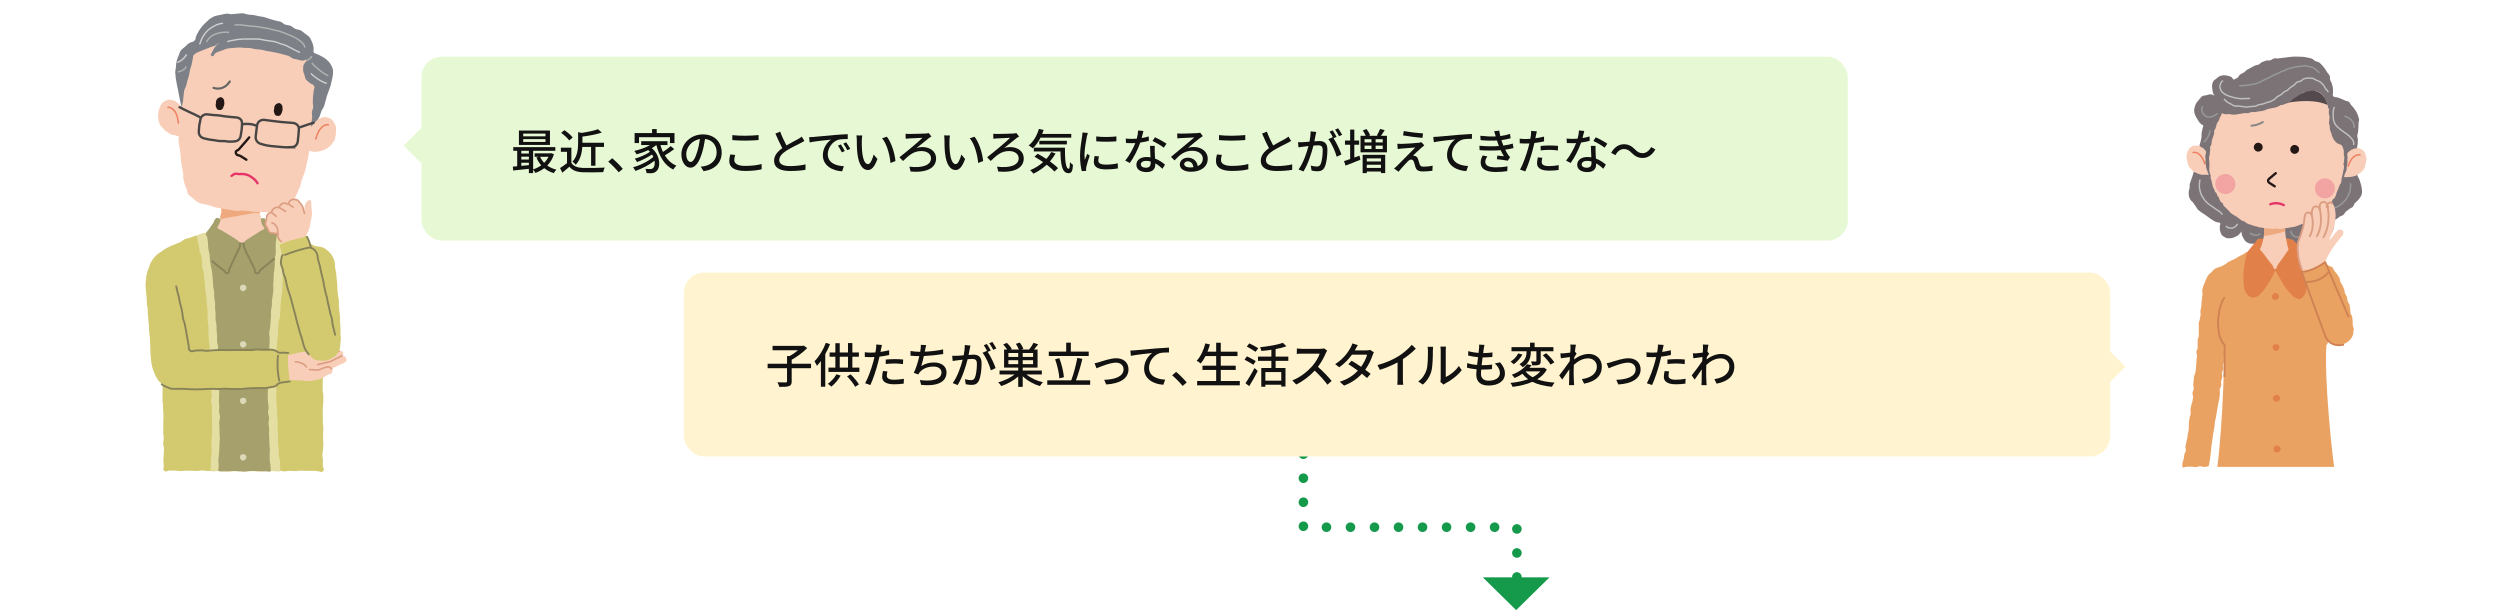 <?xml version="1.0" encoding="UTF-8"?><svg id="_レイヤー_2" xmlns="http://www.w3.org/2000/svg" viewBox="0 0 1040.81 254.32"><defs><style>.cls-1{fill:#fff;}.cls-2{stroke:#e63368;}.cls-2,.cls-3,.cls-4,.cls-5,.cls-6,.cls-7,.cls-8,.cls-9,.cls-10,.cls-11,.cls-12,.cls-13,.cls-14,.cls-15,.cls-16,.cls-17{fill:none;stroke-linecap:round;}.cls-2,.cls-3,.cls-4,.cls-5,.cls-6,.cls-7,.cls-8,.cls-9,.cls-10,.cls-11,.cls-13,.cls-15,.cls-16,.cls-17{stroke-linejoin:round;}.cls-3{stroke:#888358;stroke-width:.8px;}.cls-18{fill:#544a4d;}.cls-19{fill:#dcd9b8;}.cls-4{stroke:#d08253;}.cls-4,.cls-6,.cls-16{stroke-width:.8px;}.cls-20{fill:#fff4cf;}.cls-21{fill:#7c7377;}.cls-5{stroke:#cececf;}.cls-5,.cls-15{stroke-width:.6px;}.cls-22{fill:#e7f9d4;}.cls-23{fill:#e5dea2;}.cls-24{fill:#f8ceb9;}.cls-6{stroke:#838383;}.cls-7{stroke-width:.63px;}.cls-7,.cls-17{stroke:#ee8060;}.cls-8{stroke:#656464;stroke-width:.9px;}.cls-25{fill:#111;}.cls-9{stroke:#231815;}.cls-10{stroke:#999a9a;}.cls-10,.cls-11{stroke-width:.6px;}.cls-11{stroke:#c0c1c1;}.cls-12{stroke:#484545;}.cls-12,.cls-14{stroke-miterlimit:10;}.cls-26{fill:#e2804a;}.cls-13{stroke-width:.7px;}.cls-13,.cls-16{stroke:#dc9e82;}.cls-27{fill:#a5a06c;}.cls-28{fill:#eeaa7e;}.cls-29{fill:#159a4b;}.cls-14{stroke:#159a4b;stroke-dasharray:0 0 0 10;stroke-width:4px;}.cls-30{fill:#231815;}.cls-15{stroke:#b2b3b3;}.cls-31{fill:#d3ca70;}.cls-32{fill:#eaa262;}.cls-33{fill:#7d8086;}.cls-17{stroke-width:.63px;}.cls-34{fill:#f2a4a2;}</style></defs><g id="_レイヤー_2-2"><rect class="cls-1" width="1040.81" height="254.32"/><polyline class="cls-14" points="542.64 189.09 542.64 219.49 631.52 219.49 631.52 241.64"/><rect class="cls-22" x="175.46" y="23.58" width="593.83" height="76.59" rx="8.5" ry="8.5"/><rect class="cls-20" x="284.7" y="113.46" width="593.83" height="76.59" rx="8.5" ry="8.5"/><path class="cls-25" d="m230.62,64.21c-.58,1.9-1.56,3.46-2.78,4.7,1.08.78,2.38,1.36,3.82,1.72-.38.32-.88,1-1.1,1.44-1.52-.44-2.86-1.14-3.98-2.06-1.12.86-2.38,1.52-3.7,2-.18-.4-.58-1-.92-1.36v1.42h-1.78v-1.78c-2.36.26-4.72.52-6.54.7l-.14-1.62c.54-.04,1.16-.1,1.82-.16v-6.42h-1.64v-1.52h17.52v1.52h-9.24v7.72c1.18-.36,2.34-.94,3.36-1.68-.82-.94-1.5-2.04-2.02-3.26l1.08-.3h-1.8v-1.44h6.58l.32-.06,1.14.44Zm-1.66-3.88h-12.92v-5.98h12.92v5.98Zm-11.92,2.46v1.12h3.14v-1.12h-3.14Zm0,3.62h3.14v-1.18h-3.14v1.18Zm3.14,2.34v-1h-3.14v1.3l3.14-.3Zm6.92-13.14h-9.28v1.14h9.28v-1.14Zm0,2.32h-9.28v1.16h9.28v-1.16Zm-2.24,7.34c.4.92.98,1.78,1.68,2.52.74-.74,1.36-1.58,1.82-2.52h-3.5Z"/><path class="cls-25" d="m237.88,67.81c.88,1.38,2.52,2.02,4.72,2.1,2.22.08,6.66.02,9.16-.14-.22.44-.52,1.32-.62,1.9-2.26.1-6.28.14-8.56.04-2.54-.1-4.26-.76-5.52-2.3-.94.82-1.9,1.62-2.94,2.48l-.96-1.92c.9-.56,1.96-1.3,2.9-2.06v-4.7h-2.56v-1.72h4.38v6.32Zm-.92-9.34c-.64-.94-2.08-2.28-3.34-3.16l1.38-1.12c1.24.86,2.74,2.1,3.42,3.06l-1.46,1.22Zm5.48,2.7c-.18,2.42-.78,5.32-2.76,7.44-.26-.42-.92-1.06-1.36-1.3,2.12-2.28,2.36-5.32,2.36-7.72v-4.56l1.5.3c2.5-.38,5.18-.94,6.78-1.54l1.58,1.4c-2.24.78-5.3,1.32-8.06,1.68v2.56h8.98v1.74h-3.56v7.84h-1.82v-7.84h-3.64Z"/><path class="cls-25" d="m253.22,67.31l1.64-1.44c1.42,1.16,3.28,3.04,4.42,4.42l-1.7,1.44c-1.26-1.54-2.96-3.24-4.36-4.42Z"/><path class="cls-25" d="m280.68,62.07c-1.16.92-2.64,1.9-3.9,2.6,1.18,1.94,2.78,3.46,4.82,4.3-.44.38-1.02,1.1-1.3,1.62-3.68-1.78-5.84-5.52-7.04-10.2h-.04c-.54.46-1.18.9-1.84,1.28,3.78,3.3,3.7,8.32,1.76,9.72-.7.56-1.28.74-2.24.74-.5,0-1.1-.02-1.72-.06-.04-.5-.2-1.24-.52-1.78.72.08,1.38.1,1.86.1.52,0,.94-.04,1.32-.4.6-.44.9-1.64.66-3.06-2.18,1.7-5.32,3.36-7.96,4.24-.24-.44-.62-1.14-.98-1.54,2.94-.76,6.46-2.52,8.44-4.3-.16-.34-.34-.68-.54-1.02-1.7,1.18-4.26,2.46-6.26,3.18-.2-.44-.6-1.06-.94-1.44,2.06-.54,4.82-1.74,6.34-2.86-.22-.24-.46-.48-.74-.7-1.54.74-3.24,1.34-4.82,1.78-.18-.34-.68-1.12-.98-1.44,2.28-.52,4.74-1.36,6.56-2.44h-3.68v-1.6h10.94v1.6h-2.94c.28,1,.64,1.98,1.06,2.88,1.14-.74,2.4-1.68,3.22-2.44l1.46,1.24Zm-14.64-2.5h-1.84v-4.16h7.28v-1.68h1.92v1.68h7.4v4.16h-1.88v-2.46h-12.88v2.46Z"/><path class="cls-25" d="m292.92,71.27l-1.18-1.88c.68-.06,1.28-.16,1.78-.28,2.56-.58,4.84-2.46,4.84-5.68,0-2.9-1.76-5.2-4.84-5.58-.28,1.8-.62,3.74-1.2,5.62-1.2,4.08-2.86,6.34-4.84,6.34s-3.8-2.2-3.8-5.54c0-4.48,3.92-8.32,8.94-8.32s7.84,3.36,7.84,7.54-2.68,7.08-7.54,7.78Zm-5.38-3.84c.9,0,1.84-1.3,2.76-4.38.5-1.58.86-3.4,1.1-5.16-3.6.58-5.7,3.7-5.7,6.18,0,2.3.98,3.36,1.84,3.36Z"/><path class="cls-25" d="m305.7,66.65c0,1.42,1.4,2.42,4.46,2.42,2.74,0,5.3-.3,6.92-.8l.02,2.2c-1.56.42-4.04.7-6.86.7-4.3,0-6.62-1.42-6.62-4.04,0-1.08.22-2.04.4-2.82l2.06.18c-.24.76-.38,1.46-.38,2.16Zm4.54-10.14c1.94,0,4.1-.14,5.58-.28v2.08c-1.38.1-3.7.24-5.56.24-2.04,0-3.78-.1-5.38-.22v-2.08c1.46.18,3.32.26,5.36.26Z"/><path class="cls-25" d="m327.42,60.55c1.76-1.06,3.74-2.04,4.78-2.62.66-.38,1.14-.68,1.6-1.06l1.1,1.82c-.52.32-1.08.62-1.72.94-1.32.68-3.98,1.92-5.88,3.16-1.76,1.16-2.88,2.42-2.88,3.88,0,1.56,1.5,2.48,4.48,2.48,2.14,0,4.82-.3,6.46-.72l-.02,2.28c-1.58.28-3.82.48-6.36.48-3.86,0-6.7-1.1-6.7-4.3,0-2.12,1.36-3.76,3.4-5.2-.92-1.68-1.92-3.94-2.86-6.08l1.98-.82c.8,2.16,1.78,4.2,2.62,5.76Z"/><path class="cls-25" d="m338.72,57.01c1.46-.14,5.02-.48,8.7-.8,2.14-.18,4.14-.3,5.52-.34v2.02c-1.12,0-2.86.02-3.9.28-2.66.8-4.42,3.66-4.42,6.02,0,3.64,3.4,4.86,6.7,5l-.72,2.14c-3.92-.2-8.02-2.3-8.02-6.7,0-3.02,1.78-5.44,3.4-6.5-2.02.2-6.68.68-8.92,1.16l-.2-2.18c.76-.02,1.46-.06,1.86-.1Zm12.98,5.86l-1.24.56c-.48-1.02-1-1.94-1.6-2.8l1.2-.52c.48.7,1.22,1.92,1.64,2.76Zm2.28-.9l-1.22.58c-.52-1.02-1.04-1.9-1.68-2.76l1.2-.54c.48.68,1.26,1.88,1.7,2.72Z"/><path class="cls-25" d="m358.78,58.57c-.02,1.26,0,2.94.14,4.5.3,3.14,1.12,5.26,2.46,5.26,1,0,1.88-2.18,2.34-4l1.58,1.86c-1.26,3.42-2.5,4.6-3.96,4.6-2.02,0-3.88-1.92-4.42-7.18-.2-1.76-.22-4.16-.22-5.36,0-.5-.04-1.34-.16-1.88l2.44.04c-.1.58-.2,1.62-.2,2.16Zm14.02,8.48l-2.06.8c-.34-3.44-1.48-7.88-3.5-10.28l1.98-.66c1.84,2.32,3.32,6.9,3.58,10.14Z"/><path class="cls-25" d="m378.5,55.77c1.08,0,5.6-.1,6.88-.18.38-.02.92-.1,1.26-.2l1.12,1.44c-.32.16-.74.46-.98.62-1.34,1.06-3.54,2.84-5.22,4.18.88-.3,1.76-.4,2.44-.4,3.4,0,5.72,1.94,5.72,4.7,0,3.88-3.62,6.06-10.6,5.5l-.54-2.04c5.54.68,9.02-.66,9.02-3.48,0-1.76-1.56-3.02-4.02-3.02-3.3,0-5.26,1.86-7.62,4.14l-1.5-1.56c2.8-2.16,7.94-6.42,9.58-8.1-1.16.04-4.48.2-5.46.26-.48.02-1.1.08-1.52.14l-.04-2.08c.34.04.88.08,1.48.08Z"/><path class="cls-25" d="m395.28,58.57c-.02,1.26,0,2.94.14,4.5.3,3.14,1.12,5.26,2.46,5.26,1,0,1.88-2.18,2.34-4l1.58,1.86c-1.26,3.42-2.5,4.6-3.96,4.6-2.02,0-3.88-1.92-4.42-7.18-.2-1.76-.22-4.16-.22-5.36,0-.5-.04-1.34-.16-1.88l2.44.04c-.1.58-.2,1.62-.2,2.16Zm14.02,8.48l-2.06.8c-.34-3.44-1.48-7.88-3.5-10.28l1.98-.66c1.84,2.32,3.32,6.9,3.58,10.14Z"/><path class="cls-25" d="m415,55.77c1.08,0,5.6-.1,6.88-.18.38-.02.92-.1,1.26-.2l1.12,1.44c-.32.16-.74.46-.98.62-1.34,1.06-3.54,2.84-5.22,4.18.88-.3,1.76-.4,2.44-.4,3.4,0,5.72,1.94,5.72,4.7,0,3.88-3.62,6.06-10.6,5.5l-.54-2.04c5.54.68,9.02-.66,9.02-3.48,0-1.76-1.56-3.02-4.02-3.02-3.3,0-5.26,1.86-7.62,4.14l-1.5-1.56c2.8-2.16,7.94-6.42,9.58-8.1-1.16.04-4.48.2-5.46.26-.48.02-1.1.08-1.52.14l-.04-2.08c.34.04.88.08,1.48.08Z"/><path class="cls-25" d="m433.18,57.31c-.88,1.78-1.98,3.32-3.2,4.44-.38-.34-1.24-.92-1.72-1.2,1.94-1.54,3.48-4.12,4.26-6.88l1.96.42c-.18.56-.38,1.12-.58,1.66h12.1v1.56h-12.82Zm6.28,6.58c-.66,1.2-1.46,2.3-2.34,3.3,1.34.98,2.56,1.96,3.36,2.82l-1.48,1.4c-.76-.84-1.92-1.84-3.24-2.84-1.64,1.54-3.54,2.8-5.52,3.74-.26-.38-.96-1.12-1.36-1.46,1.98-.82,3.84-1.96,5.4-3.36-1.2-.82-2.44-1.6-3.6-2.26l1.34-1.22c1.14.62,2.4,1.36,3.6,2.16.8-.88,1.48-1.84,2.04-2.88l1.8.6Zm3.9-2.42c-.02,4.98.26,8.8,1.6,8.8.36-.02.46-1.12.48-2.76.38.4.86.86,1.26,1.14-.14,2.48-.52,3.44-1.84,3.46-2.78-.02-3.26-3.78-3.38-9.06h-11.08v-1.58h12.96Zm-10.66-1.34v-1.52h11.46v1.52h-11.46Z"/><path class="cls-25" d="m452.48,56.87c-.34,1.64-.98,5.4-.98,7.54,0,.7.04,1.4.12,2.14.34-.82.74-1.8,1.06-2.54l1,.8c-.52,1.52-1.22,3.66-1.42,4.66-.06.28-.12.7-.1.92,0,.2.02.5.04.74l-1.82.12c-.4-1.4-.74-3.76-.74-6.46,0-2.98.64-6.38.86-7.98.08-.5.16-1.12.18-1.66l2.22.2c-.14.36-.34,1.16-.42,1.52Zm4.78,10.02c0,.9.7,1.64,3.12,1.64,1.8,0,3.3-.16,4.98-.54l.04,2.14c-1.26.24-2.92.4-5.06.4-3.4,0-4.96-1.18-4.96-3.12,0-.72.1-1.48.34-2.46l1.8.16c-.18.7-.26,1.24-.26,1.78Zm7.52-10.1v2.04c-2.28.22-6.06.24-8.38,0l-.02-2.04c2.3.36,6.32.28,8.4,0Z"/><path class="cls-25" d="m475.3,57.47c1.02-.16,2.02-.38,2.94-.68l.06,1.84c-1,.28-2.24.54-3.58.72-.98,2.82-2.72,6.3-4.34,8.5l-1.92-.98c1.64-1.96,3.3-5.04,4.2-7.3-.5.02-.98.04-1.46.04-.76,0-1.6-.02-2.4-.06l-.14-1.86c.78.08,1.74.12,2.54.12.66,0,1.36-.02,2.06-.08.3-1.12.54-2.36.58-3.42l2.2.22c-.16.7-.44,1.82-.74,2.94Zm5.44,5.6c.02.66.08,1.82.14,2.96,1.72.62,3.12,1.62,4.14,2.52l-1.06,1.7c-.78-.72-1.8-1.58-3-2.24v.56c0,1.7-1.02,3.08-3.66,3.08-2.32,0-4.2-1-4.2-3.08,0-1.88,1.7-3.2,4.18-3.2.6,0,1.16.06,1.7.14-.06-1.58-.16-3.46-.2-4.78h1.96c-.04.84-.02,1.54,0,2.34Zm-3.7,6.76c1.52,0,2.02-.84,2.02-1.92,0-.18,0-.42-.02-.68-.58-.16-1.2-.26-1.86-.26-1.32,0-2.22.6-2.22,1.42s.72,1.44,2.08,1.44Zm2.78-11.14l1.02-1.54c1.44.64,3.8,1.96,4.8,2.68l-1.14,1.66c-1.1-.92-3.32-2.18-4.68-2.8Z"/><path class="cls-25" d="m491.7,55.63c1.04,0,5.6-.12,6.68-.22.7-.06,1.06-.1,1.28-.18l1.1,1.44c-.42.26-.84.54-1.26.86-1.02.76-3.48,2.84-4.9,4,.8-.24,1.6-.34,2.4-.34,3.34,0,5.82,2.06,5.82,4.86,0,3.18-2.54,5.46-7.04,5.46-2.76,0-4.6-1.22-4.6-3.04,0-1.48,1.32-2.82,3.3-2.82,2.48,0,3.9,1.6,4.16,3.5,1.38-.6,2.12-1.68,2.12-3.14,0-1.88-1.84-3.24-4.34-3.24-3.2,0-5.08,1.5-7.44,4.02l-1.46-1.48c1.56-1.28,4.06-3.38,5.24-4.36,1.12-.92,3.44-2.84,4.44-3.72-1.06.04-4.52.2-5.56.26-.5.02-1.02.06-1.48.12l-.06-2.06c.5.06,1.12.08,1.6.08Zm3.72,14.08c.5,0,.98-.02,1.42-.08-.16-1.46-1.04-2.48-2.36-2.48-.84,0-1.46.54-1.46,1.14,0,.88.98,1.42,2.4,1.42Z"/><path class="cls-25" d="m508.32,66.65c0,1.42,1.4,2.42,4.46,2.42,2.74,0,5.3-.3,6.92-.8l.02,2.2c-1.56.42-4.04.7-6.86.7-4.3,0-6.62-1.42-6.62-4.04,0-1.08.22-2.04.4-2.82l2.06.18c-.24.76-.38,1.46-.38,2.16Zm4.54-10.14c1.94,0,4.1-.14,5.58-.28v2.08c-1.38.1-3.7.24-5.56.24-2.04,0-3.78-.1-5.38-.22v-2.08c1.46.18,3.32.26,5.36.26Z"/><path class="cls-25" d="m530.04,60.55c1.76-1.06,3.74-2.04,4.78-2.62.66-.38,1.14-.68,1.6-1.06l1.1,1.82c-.52.32-1.08.62-1.72.94-1.32.68-3.98,1.92-5.88,3.16-1.76,1.16-2.88,2.42-2.88,3.88,0,1.56,1.5,2.48,4.48,2.48,2.14,0,4.82-.3,6.46-.72l-.02,2.28c-1.58.28-3.82.48-6.36.48-3.86,0-6.7-1.1-6.7-4.3,0-2.12,1.36-3.76,3.4-5.2-.92-1.68-1.92-3.94-2.86-6.08l1.98-.82c.8,2.16,1.78,4.2,2.62,5.76Z"/><path class="cls-25" d="m547.69,56.31c-.12.62-.3,1.58-.48,2.52.82-.08,1.56-.12,2.02-.12,1.92,0,3.4.78,3.4,3.58,0,2.36-.3,5.58-1.14,7.26-.66,1.38-1.7,1.76-3.08,1.76-.78,0-1.72-.14-2.38-.3l-.34-2.08c.82.24,1.9.4,2.46.4.7,0,1.26-.18,1.64-.94.6-1.26.88-3.8.88-5.88,0-1.72-.78-2.02-2.04-2.02-.42,0-1.08.04-1.82.12-.74,2.94-2.16,7.56-4.14,10.76l-2.06-.82c2-2.7,3.44-7.02,4.14-9.74-.9.1-1.72.2-2.18.26-.5.06-1.44.18-1.98.28l-.2-2.16c.66.04,1.26.02,1.94,0,.64-.02,1.72-.1,2.84-.2.3-1.48.48-3,.48-4.3l2.34.24c-.1.42-.2.94-.3,1.38Zm8.76.7l-1.28.54c1.22,1.8,2.72,5.04,3.3,6.76l-1.98.94c-.56-2.14-2.08-5.64-3.48-7.32l1.86-.82s.06.08.08.12c-.38-.78-.94-1.78-1.42-2.44l1.3-.54c.5.72,1.22,1.98,1.62,2.76Zm2.32-.88l-1.3.58c-.44-.86-1.08-2-1.66-2.76l1.3-.54c.52.74,1.28,2,1.66,2.72Z"/><path class="cls-25" d="m565.98,64.81l.38,1.7c-2.12.86-4.38,1.76-6.16,2.44l-.66-1.88c.72-.22,1.6-.52,2.56-.86v-5.94h-2.16v-1.76h2.16v-4.54h1.74v4.54h2v1.76h-2v5.32l2.14-.78Zm11.44-8.28v6.9h-11v-6.9h2.16c-.28-.68-.76-1.56-1.22-2.24l1.58-.56c.58.78,1.24,1.88,1.46,2.58l-.58.22h3.9l-.5-.16c.48-.76,1.04-1.9,1.34-2.7l1.92.52c-.52.84-1.06,1.68-1.54,2.34h2.48Zm-10.12,7.92h9.4v7.6h-1.78v-.64h-5.9v.66h-1.72v-7.62Zm.8-5.16h2.88v-1.34h-2.88v1.34Zm0,2.74h2.88v-1.4h-2.88v1.4Zm.92,3.92v1.26h5.9v-1.26h-5.9Zm5.9,3.96v-1.32h-5.9v1.32h5.9Zm.74-11.96h-2.96v1.34h2.96v-1.34Zm0,2.68h-2.96v1.4h2.96v-1.4Z"/><path class="cls-25" d="m591.79,61.49c-.84.74-2.92,2.66-3.54,3.32.18-.02.54.02.76.1.7.12,1.12.6,1.38,1.4.2.56.44,1.46.64,2.04.2.7.66,1.04,1.58,1.04,1.42,0,2.88-.18,3.84-.4l-.12,2.1c-.84.14-2.78.3-3.82.3-1.74,0-2.74-.4-3.2-1.72-.2-.6-.48-1.68-.64-2.2-.24-.72-.66-1.04-1.16-1.04s-.94.3-1.4.76c-.72.72-2.6,2.72-3.84,4.3l-1.9-1.32c.3-.24.72-.6,1.18-1.04.9-.92,5.74-5.76,7.66-7.72-1.5.08-4.44.34-5.64.44-.68.04-1.22.12-1.66.2l-.18-2.2c.46.04,1.12.06,1.8.06,1.06-.02,5.66-.28,7.24-.48.34-.04.82-.14,1.02-.22l1.18,1.32c-.44.32-.9.7-1.18.96Zm.66-5.94l-.26,1.86c-2.06-.16-5.66-.62-8.08-1.04l.32-1.82c2.2.44,6.04.88,8.02,1Z"/><path class="cls-25" d="m598.58,56.91c1.46-.14,5.02-.48,8.7-.78,2.14-.18,4.14-.3,5.52-.36v2.02c-1.1,0-2.84.02-3.88.3-2.66.8-4.44,3.64-4.44,6.02,0,3.64,3.4,4.86,6.72,5l-.74,2.12c-3.92-.18-8.02-2.28-8.02-6.7,0-3,1.78-5.44,3.4-6.5-2.02.22-6.68.7-8.9,1.18l-.22-2.2c.78-.02,1.48-.06,1.86-.1Z"/><path class="cls-25" d="m622.05,54.63l2.14-.24c.08.74.24,1.5.42,2.26,1.4-.18,2.76-.48,4.04-.9l.26,1.82c-1.12.32-2.48.6-3.84.78.14.42.26.82.4,1.18.12.34.26.7.4,1.08,1.64-.2,2.96-.54,3.92-.84l.32,1.88c-.96.24-2.14.48-3.46.66.38.78.8,1.52,1.24,2.18.24.36.5.64.82.94l-1,1.48c-1.12-.26-3.12-.48-4.52-.62l.16-1.52c.96.1,2.16.22,2.78.28-.52-.82-.98-1.68-1.36-2.52-2.44.2-5.7.2-8.76,0l-.1-1.86c3,.3,5.86.3,8.12.12-.12-.3-.24-.6-.34-.88-.18-.52-.32-.98-.46-1.4-1.92.1-4.32.08-6.82-.16l-.12-1.82c2.38.26,4.56.36,6.44.26-.02-.06-.04-.12-.06-.18-.18-.64-.38-1.32-.62-1.98Zm-3.68,12.72c0,1.58,1.44,2.32,4.36,2.32,1.88,0,3.44-.14,4.88-.44l-.1,2.02c-1.4.22-3.08.36-4.76.36-3.96,0-6.28-1.18-6.32-3.88-.02-1.2.38-2.1.84-3l1.96.38c-.48.68-.86,1.38-.86,2.24Z"/><path class="cls-25" d="m639.45,56.39c-.06.34-.14.74-.24,1.18,1.22-.18,2.46-.4,3.62-.7v1.98c-1.26.3-2.66.52-4.02.68-.2.86-.42,1.78-.64,2.62-.72,2.82-2.08,6.94-3.16,9.2l-2.18-.74c1.18-2.04,2.64-6.16,3.4-8.96.16-.62.32-1.28.48-1.94-.58.02-1.12.04-1.62.04-.92,0-1.66-.02-2.38-.08l-.04-1.96c.98.12,1.68.16,2.44.16.62,0,1.3-.02,2-.08.1-.6.2-1.12.24-1.5.1-.62.12-1.36.08-1.8l2.4.18c-.12.5-.3,1.32-.38,1.72Zm2.4,11.04c0,.9.54,1.72,3.1,1.72,1.32,0,2.68-.16,4-.4l-.06,2.02c-1.1.14-2.44.28-3.96.28-3.26,0-5.02-1.06-5.02-3.04,0-.84.16-1.68.34-2.5l1.86.18c-.16.62-.26,1.24-.26,1.74Zm3.3-6.86c1.16,0,2.36.04,3.5.16l-.06,1.92c-1.02-.14-2.2-.26-3.4-.26-1.3,0-2.52.08-3.78.22v-1.86c1.08-.1,2.46-.18,3.74-.18Z"/><path class="cls-25" d="m658.83,57.47c1.02-.16,2.02-.38,2.94-.68l.06,1.84c-1,.28-2.24.54-3.58.72-.98,2.82-2.72,6.3-4.34,8.5l-1.92-.98c1.64-1.96,3.3-5.04,4.2-7.3-.5.02-.98.04-1.46.04-.76,0-1.6-.02-2.4-.06l-.14-1.86c.78.08,1.74.12,2.54.12.66,0,1.36-.02,2.06-.08.3-1.12.54-2.36.58-3.42l2.2.22c-.16.7-.44,1.82-.74,2.94Zm5.44,5.6c.02.66.08,1.82.14,2.96,1.72.62,3.12,1.62,4.14,2.52l-1.06,1.7c-.78-.72-1.8-1.58-3-2.24v.56c0,1.7-1.02,3.08-3.66,3.08-2.32,0-4.2-1-4.2-3.08,0-1.88,1.7-3.2,4.18-3.2.6,0,1.16.06,1.7.14-.06-1.58-.16-3.46-.2-4.78h1.96c-.04.84-.02,1.54,0,2.34Zm-3.7,6.76c1.52,0,2.02-.84,2.02-1.92,0-.18,0-.42-.02-.68-.58-.16-1.2-.26-1.86-.26-1.32,0-2.22.6-2.22,1.42s.72,1.44,2.08,1.44Zm2.78-11.14l1.02-1.54c1.44.64,3.8,1.96,4.8,2.68l-1.14,1.66c-1.1-.92-3.32-2.18-4.68-2.8Z"/><path class="cls-25" d="m676.05,62.05c-1.46,0-2.72,1.02-3.52,2.54l-1.76-.96c1.3-2.36,3.18-3.58,5.3-3.58,1.86,0,3.22.74,4.62,2.16.98.98,1.78,1.56,3.2,1.56s2.72-1.02,3.52-2.54l1.76.96c-1.3,2.36-3.18,3.58-5.3,3.58-1.86,0-3.22-.74-4.62-2.16-.98-.98-1.78-1.56-3.2-1.56Z"/><path class="cls-25" d="m337.66,153.29h-8.06v5.46c0,1.14-.28,1.68-1.12,2-.82.28-2.16.34-4.02.32-.12-.54-.48-1.38-.8-1.92,1.5.06,3,.04,3.46.04.42-.02.54-.12.54-.46v-5.44h-8.08v-1.86h8.08v-3.18h1.08c1.22-.68,2.5-1.58,3.52-2.44h-10.62v-1.82h12.58l.42-.12,1.4,1.06c-1.7,1.74-4.2,3.6-6.44,4.84v1.66h8.06v1.86Z"/><path class="cls-25" d="m345.56,143.27c-.54,1.4-1.22,2.84-1.98,4.16v13.58h-1.82v-10.72c-.54.74-1.1,1.42-1.66,2.02-.18-.46-.72-1.46-1.02-1.9,1.88-1.86,3.66-4.76,4.74-7.7l1.74.56Zm4.44,13.1c-.98,1.74-2.52,3.48-3.88,4.6-.34-.34-1.06-.9-1.48-1.18,1.4-.98,2.76-2.5,3.6-3.98l1.76.56Zm7.78-3.34v1.82h-12.88v-1.82h2.88v-4.5h-2.4v-1.78h2.4v-3.88h1.82v3.88h3.44v-3.92h1.82v3.92h2.72v1.78h-2.72v4.5h2.92Zm-8.18,0h3.44v-4.5h-3.44v4.5Zm4.56,2.82c1.3,1.28,2.74,3,3.44,4.18l-1.56,1c-.66-1.22-2.08-3.04-3.38-4.36l1.5-.82Z"/><path class="cls-25" d="m366.8,145.33c-.06.34-.14.74-.24,1.18,1.22-.18,2.46-.4,3.62-.7v1.98c-1.26.3-2.66.52-4.02.68-.2.86-.42,1.78-.64,2.62-.72,2.82-2.08,6.94-3.16,9.2l-2.18-.74c1.18-2.04,2.64-6.16,3.4-8.96.16-.62.32-1.28.48-1.94-.58.02-1.12.04-1.62.04-.92,0-1.66-.02-2.38-.08l-.04-1.96c.98.12,1.68.16,2.44.16.62,0,1.3-.02,2-.08.1-.6.2-1.12.24-1.5.1-.62.12-1.36.08-1.8l2.4.18c-.12.5-.3,1.32-.38,1.72Zm2.4,11.04c0,.9.54,1.72,3.1,1.72,1.32,0,2.68-.16,4-.4l-.06,2.02c-1.1.14-2.44.28-3.96.28-3.26,0-5.02-1.06-5.02-3.04,0-.84.16-1.68.34-2.5l1.86.18c-.16.62-.26,1.24-.26,1.74Zm3.3-6.86c1.16,0,2.36.04,3.5.16l-.06,1.92c-1.02-.14-2.2-.26-3.4-.26-1.3,0-2.52.08-3.78.22v-1.86c1.08-.1,2.46-.18,3.74-.18Z"/><path class="cls-25" d="m385.18,145.51c-.04.26-.1.56-.18.9,2.34-.1,5.2-.4,7.64-.94l.04,1.92c-2.24.38-5.44.72-8.06.84-.32,1.48-.72,3.1-1.1,4.18,1.7-1.08,3.38-1.5,5.34-1.5,3.2,0,5.2,1.66,5.2,4.1,0,4.3-4.3,5.88-10.56,5.22l-.54-2.02c4.54.66,9-.02,9-3.16,0-1.36-1.14-2.44-3.32-2.44-2.34,0-4.48.82-5.76,2.38-.22.28-.4.56-.58.9l-1.88-.66c1-1.94,1.8-4.72,2.3-6.96-1.32-.02-2.56-.08-3.66-.18v-1.96c1.14.2,2.72.34,3.94.34h.1c.06-.42.12-.8.16-1.1.1-.72.14-1.22.1-1.8l2.24.1c-.18.6-.28,1.26-.42,1.84Z"/><path class="cls-25" d="m403.72,145.25c-.12.62-.3,1.58-.48,2.52.82-.08,1.56-.12,2.02-.12,1.92,0,3.4.78,3.4,3.58,0,2.36-.3,5.58-1.14,7.26-.66,1.38-1.7,1.76-3.08,1.76-.78,0-1.72-.14-2.38-.3l-.34-2.08c.82.24,1.9.4,2.46.4.7,0,1.26-.18,1.64-.94.6-1.26.88-3.8.88-5.88,0-1.72-.78-2.02-2.04-2.02-.42,0-1.08.04-1.82.12-.74,2.94-2.16,7.56-4.14,10.76l-2.06-.82c2-2.7,3.44-7.02,4.14-9.74-.9.1-1.72.2-2.18.26-.5.06-1.44.18-1.98.28l-.2-2.16c.66.04,1.26.02,1.94,0,.64-.02,1.72-.1,2.84-.2.3-1.48.48-3,.48-4.3l2.34.24c-.1.42-.2.94-.3,1.38Zm8.76.7l-1.28.54c1.22,1.8,2.72,5.04,3.3,6.76l-1.98.94c-.56-2.14-2.08-5.64-3.48-7.32l1.86-.82s.06.08.08.12c-.38-.78-.94-1.78-1.42-2.44l1.3-.54c.5.72,1.22,1.98,1.62,2.76Zm2.32-.88l-1.3.58c-.44-.86-1.08-2-1.66-2.76l1.3-.54c.52.74,1.28,2,1.66,2.72Z"/><path class="cls-25" d="m427.34,155.91c1.74,1.46,4.34,2.66,6.84,3.24-.42.38-.96,1.12-1.24,1.6-2.62-.78-5.3-2.28-7.16-4.12v4.42h-1.88v-4.3c-1.92,1.7-4.64,3.18-7.06,3.98-.28-.46-.84-1.18-1.26-1.56,2.4-.64,5.04-1.86,6.82-3.26h-6.26v-1.64h7.76v-1.24h-5.88v-7.5h1.26c-.4-.68-1.04-1.5-1.64-2.12l1.56-.68c.78.74,1.64,1.8,2.02,2.56l-.52.24h3.5c-.28-.72-.8-1.64-1.28-2.38l1.66-.54c.6.78,1.22,1.88,1.46,2.62l-.84.3h3.24c.68-.84,1.42-1.96,1.84-2.82l1.94.64c-.56.74-1.18,1.52-1.74,2.18h1.48v7.5h-6.18v1.24h7.96v1.64h-6.4Zm-3.44-8.94h-4.08v1.62h4.08v-1.62Zm0,4.62v-1.64h-4.08v1.64h4.08Zm6.2-4.62h-4.32v1.62h4.32v-1.62Zm0,2.98h-4.32v1.64h4.32v-1.64Z"/><path class="cls-25" d="m453.86,158.35v1.86h-17.86v-1.86h9.98c.96-2.52,2-6.42,2.52-9.34l2.12.4c-.72,3-1.76,6.52-2.68,8.94h5.92Zm-.6-10.14h-16.62v-1.84h7.24v-3.7h1.94v3.7h7.44v1.84Zm-12.22,9.32c-.12-2.14-.84-5.44-1.78-7.94l1.76-.48c1.02,2.56,1.74,5.78,1.92,7.92l-1.9.5Z"/><path class="cls-25" d="m457.66,150.75c1.38-.44,4.72-1.6,7.1-1.6,2.98,0,5.06,1.76,5.06,4.62,0,3.76-3.48,5.94-9.28,6.3l-.84-1.94c4.44-.14,8.06-1.36,8.06-4.38,0-1.62-1.26-2.78-3.16-2.78-2.42,0-6.62,1.74-8.08,2.36l-.84-2.08c.58-.1,1.36-.32,1.98-.5Z"/><path class="cls-25" d="m472.46,145.85c1.46-.14,5.02-.48,8.7-.78,2.14-.18,4.14-.3,5.52-.36v2.02c-1.1,0-2.84.02-3.88.3-2.66.8-4.44,3.64-4.44,6.02,0,3.64,3.4,4.86,6.72,5l-.74,2.12c-3.92-.18-8.02-2.28-8.02-6.7,0-3,1.78-5.44,3.4-6.5-2.02.22-6.68.7-8.9,1.18l-.22-2.2c.78-.02,1.48-.06,1.86-.1Z"/><path class="cls-25" d="m488,156.25l1.64-1.44c1.42,1.16,3.28,3.04,4.42,4.42l-1.7,1.44c-1.26-1.54-2.96-3.24-4.36-4.42Z"/><path class="cls-25" d="m516.16,158.61v1.8h-17.76v-1.8h7.92v-4.6h-5.7v-1.78h5.7v-4h-4.44c-.62,1.2-1.28,2.26-1.98,3.1-.38-.32-1.2-.86-1.7-1.12,1.62-1.7,2.88-4.44,3.62-7.24l1.92.44c-.3,1.02-.66,2.04-1.04,3h3.62v-3.72h1.92v3.72h6.96v1.82h-6.96v4h6.22v1.78h-6.22v4.6h7.92Z"/><path class="cls-25" d="m521.8,151.87c-.82-.56-2.48-1.52-3.68-2.14l1.02-1.38c1.14.56,2.84,1.44,3.68,1.98l-1.02,1.54Zm-3.28,7.66c1.06-1.5,2.6-4.06,3.76-6.32l1.34,1.24c-1.02,2.06-2.36,4.46-3.54,6.32l-1.56-1.24Zm4.22-13.06c-.82-.58-2.48-1.54-3.66-2.2l1.04-1.32c1.16.56,2.86,1.46,3.72,2.02l-1.1,1.5Zm8.32,3.78v2.96h4.12v7.7h-1.76v-.74h-6.62v.84h-1.7v-7.8h4.2v-2.96h-5.56v-1.78h5.56v-2.84c-1.4.22-2.84.38-4.16.48-.08-.44-.32-1.14-.54-1.56,3.42-.36,7.3-1,9.5-1.82l1.46,1.44c-1.28.48-2.84.86-4.5,1.16v3.14h5.3v1.78h-5.3Zm2.36,4.64h-6.62v3.6h6.62v-3.6Z"/><path class="cls-25" d="m551.96,147.03c-.7,1.64-1.88,3.9-3.28,5.7,2.06,1.76,4.48,4.34,5.72,5.86l-1.76,1.56c-1.32-1.8-3.32-4-5.3-5.84-2.14,2.28-4.84,4.42-7.7,5.76l-1.62-1.7c3.24-1.24,6.24-3.64,8.22-5.86,1.36-1.52,2.7-3.72,3.18-5.28h-7.34c-.78,0-1.86.1-2.18.12v-2.26c.4.06,1.56.14,2.18.14h7.42c.74,0,1.4-.08,1.74-.2l1.3.96c-.14.2-.44.7-.58,1.04Z"/><path class="cls-25" d="m564.26,145.47c-.08.14-.14.26-.22.4h4.82c.56,0,1.12-.08,1.5-.22l1.62,1c-.18.34-.4.84-.54,1.24-.56,1.74-1.6,4-3.06,6.04.84.6,1.62,1.2,2.24,1.7l-1.48,1.76c-.56-.52-1.32-1.14-2.14-1.8-1.78,1.94-4.16,3.7-7.42,4.94l-1.82-1.6c3.42-1.04,5.84-2.78,7.56-4.6-1.38-1-2.82-1.98-3.98-2.72l1.38-1.42c1.2.7,2.6,1.6,3.94,2.52,1.18-1.62,2.12-3.58,2.5-5.04h-6.32c-1.32,1.82-3.14,3.76-5.28,5.24l-1.7-1.32c3.46-2.14,5.44-5.04,6.4-6.82.24-.42.6-1.22.76-1.8l2.28.72c-.4.6-.82,1.38-1.04,1.78Z"/><path class="cls-25" d="m582.2,148.31c2.08-1.28,4.2-3.14,5.56-4.76l1.68,1.6c-1.52,1.54-3.4,3.08-5.38,4.38v8.3c0,.82.04,1.92.14,2.36h-2.48c.06-.44.12-1.54.12-2.36v-6.96c-2.1,1.14-4.74,2.3-7.38,3.1l-.98-1.98c3.5-.94,6.5-2.3,8.72-3.68Z"/><path class="cls-25" d="m593.9,153.97c.58-1.78.58-5.68.58-7.98,0-.68-.04-1.16-.16-1.62h2.32c-.02.16-.1.9-.1,1.6,0,2.28-.08,6.54-.62,8.54-.6,2.2-1.86,4.16-3.56,5.6l-1.92-1.28c1.74-1.2,2.88-3.02,3.46-4.86Zm5.9,3.78v-11.84c0-.82-.12-1.48-.12-1.6h2.32c-.02.12-.1.78-.1,1.6v11.06c1.74-.78,4-2.48,5.44-4.6l1.22,1.72c-1.7,2.26-4.52,4.36-6.82,5.52-.36.2-.6.38-.76.5l-1.32-1.1c.08-.34.14-.8.14-1.26Z"/><path class="cls-25" d="m617.72,145.17c-.06.44-.14,1.06-.24,1.82,1.48,0,2.82-.1,3.88-.26l-.06,1.88c-1.24.12-2.38.2-4.02.2h-.04c-.14,1.04-.28,2.18-.4,3.22h.28c1.3,0,2.74-.06,4.1-.24l-.06,1.88c-1.22.12-2.44.2-3.74.2h-.76c-.06.7-.1,1.32-.1,1.74,0,1.82,1.06,2.88,3.2,2.88,2.92,0,4.68-1.3,4.68-3.18,0-1.36-.72-2.76-2.12-4l2.22-.46c1.34,1.58,2,2.98,2,4.7,0,3-2.68,4.96-6.82,4.96-2.9,0-5.12-1.26-5.12-4.58,0-.52.06-1.28.14-2.18-1.46-.12-2.86-.36-4-.68l.1-1.92c1.3.46,2.74.68,4.1.8.14-1.06.28-2.18.42-3.24-1.44-.12-2.94-.38-4.16-.7l.1-1.84c1.22.4,2.78.64,4.26.76.1-.72.16-1.36.2-1.88.06-.8.06-1.18.02-1.58l2.24.12c-.14.62-.22,1.1-.3,1.58Z"/><path class="cls-25" d="m644,153.87c-.96,1.68-2.34,3-4.02,4.04,2.02.74,4.48,1.2,7.24,1.38-.4.46-.88,1.24-1.1,1.74-3.2-.3-5.92-.96-8.14-2.08-2.44,1.08-5.3,1.74-8.26,2.12-.12-.44-.56-1.28-.9-1.66,2.66-.26,5.18-.76,7.36-1.54-.9-.64-1.68-1.38-2.36-2.24-.96.64-2.04,1.24-3.26,1.76-.26-.46-.8-1.1-1.18-1.38,3.1-1.12,5.2-2.78,6.3-4.36l1.96.36c-.28.38-.58.76-.9,1.12h5.72l.32-.08,1.22.82Zm-10.18-6.26c-.82,1.5-2.22,3.08-3.64,4.04-.32-.36-.92-.84-1.28-1.1,1.32-.82,2.6-2.2,3.16-3.42l1.76.48Zm3.5-1.32c0,2.06-.34,4.7-3.38,6.6-.3-.4-.94-.98-1.36-1.26,2.72-1.6,2.98-3.74,2.98-5.38h-6.28v-1.72h7.72v-1.86h1.9v1.86h7.82v1.72h-5.28v4.04c0,.84-.1,1.32-.74,1.58-.6.26-1.5.26-2.78.26-.06-.48-.3-1.16-.5-1.64.84.04,1.68.04,1.92.02.24,0,.3-.06.3-.28v-3.98h-2.32v.04Zm-2.16,8.36c.72.94,1.72,1.74,2.92,2.4,1.26-.66,2.34-1.46,3.16-2.42h-6.06l-.02.02Zm8.56-7.6c1.24,1.1,2.7,2.7,3.4,3.8l-1.58.94c-.6-1.06-2.04-2.74-3.24-3.9l1.42-.84Z"/><path class="cls-25" d="m653.76,143.43l2.34.08c-.12.52-.28,1.58-.42,2.88h.02l.68.84c-.24.36-.62.94-.94,1.44-.02.32-.06.66-.08.98,2.14-1.66,4.3-2.3,6.16-2.3,2.9,0,5.36,2.04,5.36,5.2.02,4.04-2.74,6.28-7.38,7.18l-.92-1.9c3.44-.52,6.24-2.02,6.22-5.32,0-1.56-1.22-3.32-3.6-3.32-2.22,0-4.22,1.1-5.98,2.72-.04.74-.06,1.44-.06,2.08,0,1.74-.02,3.16.1,4.98.02.36.06.94.1,1.36h-2.16c.02-.36.06-1,.06-1.32.02-1.88.02-3.02.08-5.24-.94,1.38-2.12,3.1-2.96,4.26l-1.24-1.74c1.12-1.4,3.28-4.28,4.36-5.92.04-.56.08-1.16.12-1.72-.94.12-2.6.34-3.8.5l-.2-2.04c.5.02.92.02,1.5-.02.62-.04,1.66-.16,2.62-.3.06-.86.1-1.52.1-1.74,0-.52,0-1.08-.08-1.62Z"/><path class="cls-25" d="m670.86,150.75c1.38-.44,4.72-1.6,7.1-1.6,2.98,0,5.06,1.76,5.06,4.62,0,3.76-3.48,5.94-9.28,6.3l-.84-1.94c4.44-.14,8.06-1.36,8.06-4.38,0-1.62-1.26-2.78-3.16-2.78-2.42,0-6.62,1.74-8.08,2.36l-.84-2.08c.58-.1,1.36-.32,1.98-.5Z"/><path class="cls-25" d="m692.24,145.33c-.06.34-.14.74-.24,1.18,1.22-.18,2.46-.4,3.62-.7v1.98c-1.26.3-2.66.52-4.02.68-.2.86-.42,1.78-.64,2.62-.72,2.82-2.08,6.94-3.16,9.2l-2.18-.74c1.18-2.04,2.64-6.16,3.4-8.96.16-.62.32-1.28.48-1.94-.58.02-1.12.04-1.62.04-.92,0-1.66-.02-2.38-.08l-.04-1.96c.98.12,1.68.16,2.44.16.62,0,1.3-.02,2-.08.1-.6.2-1.12.24-1.5.1-.62.12-1.36.08-1.8l2.4.18c-.12.5-.3,1.32-.38,1.72Zm2.4,11.04c0,.9.54,1.72,3.1,1.72,1.32,0,2.68-.16,4-.4l-.06,2.02c-1.1.14-2.44.28-3.96.28-3.26,0-5.02-1.06-5.02-3.04,0-.84.16-1.68.34-2.5l1.86.18c-.16.62-.26,1.24-.26,1.74Zm3.3-6.86c1.16,0,2.36.04,3.5.16l-.06,1.92c-1.02-.14-2.2-.26-3.4-.26-1.3,0-2.52.08-3.78.22v-1.86c1.08-.1,2.46-.18,3.74-.18Z"/><path class="cls-25" d="m708.92,143.43l2.34.08c-.12.52-.28,1.58-.42,2.88h.02l.68.84c-.24.36-.62.94-.94,1.44-.02.32-.06.66-.08.98,2.14-1.66,4.3-2.3,6.16-2.3,2.9,0,5.36,2.04,5.36,5.2.02,4.04-2.74,6.28-7.38,7.18l-.92-1.9c3.44-.52,6.24-2.02,6.22-5.32,0-1.56-1.22-3.32-3.6-3.32-2.22,0-4.22,1.1-5.98,2.72-.04.74-.06,1.44-.06,2.08,0,1.74-.02,3.16.1,4.98.02.36.06.94.1,1.36h-2.16c.02-.36.06-1,.06-1.32.02-1.88.02-3.02.08-5.24-.94,1.38-2.12,3.1-2.96,4.26l-1.24-1.74c1.12-1.4,3.28-4.28,4.36-5.92.04-.56.08-1.16.12-1.72-.94.12-2.6.34-3.8.5l-.2-2.04c.5.02.92.02,1.5-.02.62-.04,1.66-.16,2.62-.3.06-.86.1-1.52.1-1.74,0-.52,0-1.08-.08-1.62Z"/><rect class="cls-22" x="170.21" y="55.4" width="10.49" height="10.49" transform="translate(8.51 141.83) rotate(-45)"/><rect class="cls-20" x="872.18" y="147.39" width="10.49" height="10.49" transform="translate(149.06 665.14) rotate(-45)"/><path class="cls-32" d="m966.83,130.99c.26.57.78.75,1.03,1.26.28.56.32,1.2.59,1.7.3.56.76.97,1.05,1.44.33.55.56,1.1.88,1.54.38.53.75.98,1.11,1.38.44.5.72,1.08,1.13,1.4.54.43,1.08.78,1.56.95.64.23,1.3.18,1.83.08.6-.12,1.12-.48,1.57-.85.48-.39,1.03-.76,1.34-1.21.57-.81.8-.73.98-1.6-.04-.58-.39-1.19-.44-1.75s.1-1.17.03-1.73-.12-1.15-.21-1.7-.61-1.06-.72-1.61-.01-1.17-.13-1.71-.12-1.16-.26-1.7-.66-1.01-.82-1.54-.09-1.17-.27-1.7c-.18-.55-.61-1.01-.8-1.52-.2-.55-.15-1.18-.36-1.69-.22-.55-.45-1.07-.68-1.57-.24-.54-.6-1-.84-1.49-.26-.54-.2-1.22-.45-1.69-.29-.55-.65-1.01-.91-1.45-.33-.56-.84-.93-1.09-1.33-.6-.92-.83-1.6-.83-1.6-.75-.4-.81-.3-1.56-.7s-.73-.45-1.48-.85-.79-.33-1.54-.73-.91-.12-1.66-.52-.66-.58-1.41-.98-.66-.58-1.41-.98-.81-.29-1.57-.69-.69-.58-1.54-.69c-.79-.11-.7.36-1.48.55s-.85-.16-1.64-.07c-.86.1-.84.07-1.7.07s-.86.21-1.72.21-.86.18-1.73.18-.86-.34-1.72-.34-.86-.07-1.73-.07-.86.31-1.73.31-.86-.32-1.73-.32-.86-.07-1.73-.07-.87.08-1.73.08-.88.35-1.74.24c-.8-.1-.77-.25-1.55-.44s-.77-.64-1.56-.53c-.85.11-.75.48-1.51.88s-.77.36-1.53.76-.71.49-1.46.89-.78.35-1.54.75-.79.33-1.55.73-.65.61-1.4,1.01-.74.44-1.49.84-.87.18-1.64.55-.68.15-1.53.77c-.38.28-.75.76-1.2,1.22-.36.36-.87.69-1.23,1.19-.31.42-.54.97-.82,1.49-.25.46-.43,1.02-.65,1.57-.2.49-.46,1.01-.62,1.57-.15.51-.33,1.06-.44,1.64-.09.46.19,1.09.1,1.76-.07.51-.15,1.08-.22,1.7-.06.53-.12,1.1-.18,1.71-.05.54-.03,1.12-.09,1.72-.05.55-.32,1.1-.37,1.69-.05.55.14,1.14.09,1.73-.05.56-.28,1.11-.33,1.7s-.4,1.1-.45,1.69.06,1.14.02,1.73.03,1.14-.02,1.72.1,1.15.05,1.73-.4,1.11-.45,1.69-.06,1.14-.1,1.72.1,1.15.05,1.73-.5,1.1-.55,1.68.31,1.17.26,1.75-.15,1.13-.2,1.71-.06,1.14-.12,1.71-.04,1.14-.1,1.72-.2,1.13-.25,1.7-.49,1.1-.55,1.67-.12,1.14-.18,1.71-.09,1.14-.15,1.71.27,1.18.21,1.75-.49,1.1-.55,1.67.33,1.19.27,1.76-.21,1.13-.28,1.7-.43,1.1-.49,1.68-.25,1.13-.32,1.7.17,1.18.1,1.75-.38,1.11-.45,1.68-.19,1.13-.27,1.7,0,1.16-.08,1.73.02,1.16-.06,1.73-.27,1.13-.35,1.69-.15,1.14-.24,1.71-.3,1.12-.39,1.69-.26,1.12-.35,1.69.27,1.21.17,1.78-.55,1.08-.64,1.65-.12,1.15-.22,1.71-.43,1.09-.53,1.65,0,1.34-.11,1.9c.87.28.96-.18,1.88-.18s.91-.05,1.83-.05.91.2,1.82.2.91-.36,1.83-.36.92.27,1.83.27.88-.08,1.77-.29c.07-.44.23-.76.33-1.45.08-.5.21-1.06.3-1.69.08-.53.11-1.1.2-1.7.08-.54.1-1.11.19-1.7.08-.54.07-1.12.15-1.71.08-.55.19-1.11.27-1.69.08-.55.14-1.12.23-1.7s.14-1.12.23-1.7.22-1.11.31-1.69.19-1.12.27-1.69.07-1.14.16-1.71.28-1.11.36-1.68.21-1.12.3-1.69.21-1.12.29-1.69.22-1.12.3-1.69.23-1.12.31-1.69.27-1.12.35-1.68.09-1.15.17-1.71-.15-1.18-.07-1.74.55-1.08.63-1.65-.12-1.17-.04-1.74.41-1.1.48-1.67-.24-1.19-.16-1.75.43-1.1.51-1.66-.15-1.18-.08-1.74.49-1.1.56-1.66-.27-1.2-.2-1.76.58-1.09.64-1.65.21-1.14.28-1.69c.07-.59-.19-1.19-.13-1.74.07-.59,0-1.18.05-1.72.06-.6.48-1.13.53-1.67.06-.61-.07-1.2-.03-1.72.05-.64.21-.98.23-1.47.8-.34.75-.4,1.61-.53s.83-.28,1.69-.41.85-.18,1.71-.31.91.2,1.76.08.88.03,1.74-.09.82-.38,1.68-.5.86-.13,1.72-.26.89.08,1.75-.05.83-.33,1.69-.46.89.07,1.75-.05.82-.39,1.68-.51.9.14,1.76.02.86-.11,1.72-.24.83-.31,1.69-.44.88.03,1.74-.09.87-.04,1.73-.17.84-.28,1.7-.4.85-.2,1.71-.33.82-.42,1.68-.55.89.1,1.75-.03.84-.26,1.7-.39.92.27,1.79.13.79-.36,1.66-.23Z"/><path class="cls-32" d="m968.54,143.8s1.76-2.21,2.5-10.73c.59-6.75-2.79-9.83-2.79-9.83l-44.75-1.32s-2.79,4.55-1.47,10.86c1.32,6.31,4.13,11.12,4.13,11.12,0,0-.6,32.2-3.04,50.46h48.65c-.9-5.75-4.17-36.34-3.24-50.55Z"/><path class="cls-21" d="m950.56,98.37s.28.59,1.01,1.33c.37.37.93.63,1.49.98.47.29.97.61,1.58.78.53.15,1.12.27,1.76.26.55,0,1.15-.04,1.78-.2s1.15-.49,1.59-.73c.6-.33.99-.73,1.27-1.15.37-.54.46-1.09.48-1.61.04-.95-.21-1.68-.21-1.68.51.7.51.51,1.26,1.17.39.34.73.89,1.27,1.2.48.28,1.06.49,1.64.62.54.12,1.14.1,1.74.01.53-.07.99-.43,1.55-.72.51-.27.95-.47,1.28-.81.39-.4.69-.8.89-1.25.22-.49.51-.97.57-1.47.07-.56-.29-1.09-.34-1.55-.1-.89-.19-1.69-.19-1.69.5-.22,1.11-.28,1.63-.58.48-.27.89-.71,1.38-1.04s1.11-.41,1.58-.76.65-1.03,1.1-1.4.95-.66,1.37-1.05,1.1-.54,1.5-.93c.42-.42.5-1.14.88-1.55.41-.45.92-.77,1.25-1.19.4-.5.81-.93,1.07-1.37.39-.63.56-1.2.6-1.61.04-.54.07-1.19-.06-1.87-.11-.58-.21-1.22-.4-1.85-.17-.59-.37-1.2-.56-1.79s-.65-1.13-.83-1.71c-.2-.65-.28-1.3-.4-1.83-.07-.32-.06-.89-.07-1.65,0-.48.1-1.03.12-1.65,0-.51-.22-1.07-.2-1.65.02-.53,0-1.08.03-1.65.02-.54.07-1.09.09-1.65s.21-1.09.24-1.64.24-1.09.28-1.64.03-1.11.06-1.65-.3-1.14-.26-1.67c.04-.57.31-1.11.34-1.64.04-.59.11-1.14.14-1.65.04-.62,0-1.18.04-1.65.08-1.03.27-1.66.27-1.66-.1-.6-.3-1.16-.46-1.69-.17-.58-.45-1.1-.69-1.6-.26-.55-.65-.97-.96-1.43-.34-.5-.72-.89-1.11-1.29-.42-.43-.57-1.13-1.02-1.46-.48-.36-1.2-.32-1.69-.58-.54-.29-1.06-.5-1.56-.69-.61-.23-1.12-.48-1.61-.6-1.02-.25-1.06.19-1.64-.44s-.06-.64-.15-1.71c-.04-.5.08-1.11-.03-1.76-.08-.54-.28-1.1-.42-1.7-.13-.54-.51-1.04-.71-1.61-.18-.54.01-1.24-.23-1.79s-.76-.92-1.06-1.43-.55-1.02-.92-1.49-.68-.95-1.1-1.37-.8-.87-1.28-1.22-1.14-.34-1.67-.62c-.5-.26-.89-.82-1.46-1.03-.53-.19-1.13-.26-1.73-.39-.55-.12-1.13-.25-1.74-.31s-1.17-.04-1.74-.08-1.17,0-1.74-.02-1.16.08-1.74.1-1.15.18-1.72.22-1.15.12-1.72.19-1.15.15-1.71.25-1.22-.15-1.78-.02-1.04.64-1.59.8-1.24-.05-1.78.13-1.1.4-1.64.61-.93.8-1.45,1.03-1.18.22-1.69.48-1.03.55-1.53.83-1.05.52-1.54.82-.86.82-1.33,1.14-1.09.48-1.55.82-.69,1.01-1.13,1.37-1.03.45-1.46.82c-.81-.17-.37-.62-1.17-1.13-.42-.26-1.02-.36-1.61-.51-.5-.13-1.06-.25-1.66-.18-.5.06-1.08.15-1.63.41-.45.21-.86.63-1.34,1.01-.46.36-.96.65-1.22,1.06-.29.47-.43,1.04-.52,1.54-.09.53.02,1.09.08,1.6.06.56.12,1.12.26,1.57.28.87.73,1.36.73,1.36-.79-.4-.69-.49-1.7-.62-.52-.07-1.12.27-1.77.39-.54.1-1.16.09-1.72.41-.47.27-.74.84-1.19,1.31-.37.39-.78.77-1.12,1.33s-.59,1.07-.73,1.62c-.16.62-.35,1.2-.31,1.78.05.62.21,1.22.41,1.78.22.59.55,1.11.86,1.6.35.56.63,1.14.98,1.54.7.8,1.59,1.22,1.59,1.22-.12.83-.25.61-.4,1.63-.07.47-.25,1.02-.35,1.64-.08.51.06,1.1-.03,1.69-.08.53-.24,1.07-.34,1.64s-.38,1.06-.48,1.62.09,1.15,0,1.7-.38,1.08-.48,1.62-.35,1.09-.46,1.62c-.11.58.07,1.19-.05,1.7-.13.6-.57,1.07-.7,1.55-.14.55-.17,1.11-.32,1.62-.16.55-.31,1.07-.47,1.58-.17.55-.32,1.07-.48,1.58-.17.55-.4,1.05-.55,1.56-.16.54-.41,1.05-.54,1.56-.14.55.02,1.14-.06,1.67s-.36,1.07-.37,1.62-.04,1.11.03,1.66c.06.48.35,1.06.67,1.67.25.47.84.78,1.21,1.29.33.44.58.98.99,1.44.37.42.58,1.05,1.01,1.47s.94.7,1.39,1.09,1.02.59,1.49.95.93.71,1.41,1.03.94.72,1.44,1c.53.29,1,.68,1.52.9.57.24,1.33.26,1.86.39.32.83-.14.81-.1,1.82.02.54-.04,1.12.18,1.73.19.53.3,1.17.73,1.64.36.4.9.74,1.49,1.03.64.31,1.28.27,1.87.25.66-.02,1.24-.16,1.8-.44.6-.29,1.24-.53,1.68-.92.79-.71,1.29-1.5,1.29-1.5,0,.8-.05.66.22,1.54.14.45.33.94.66,1.43.27.41.5.94.96,1.29.39.3.89.56,1.44.75.46.16,1.02.05,1.61.11.65.07,1.24.4,1.77.36.67-.04,1.23-.36,1.73-.52.66-.21,1.06-.66,1.45-.95.85-.65,1.28-1.05,1.28-1.05.78-.12.76-.23,1.53-.34s.78-.08,1.56-.2.77-.16,1.56-.23.79-.03,1.57-.15Z"/><path class="cls-26" d="m940.02,99.57c.62-.52.62-.13,1.63-.25.46-.05,1.01.02,1.62-.03.5-.04,1.03-.2,1.61-.23.51-.03,1.06,0,1.62-.01.53-.01,1.07-.04,1.62-.04s1.07.12,1.62.14,1.09-.06,1.63,0,1.07.21,1.6.3,1.04.22,1.56.34c.69.58.66.6,1.27,1.27s.63.65,1.24,1.31.55.72,1.16,1.39.59.68,1.2,1.35c0,0,.19.59.37,1.62.08.47.15,1.04.25,1.66.08.52.12,1.08.19,1.67.07.53.21,1.09.27,1.66s.05,1.11.09,1.68.03,1.12.05,1.69-.03,1.13-.04,1.68-.02,1.14-.07,1.68c-.05.58-.14,1.13-.24,1.66-.11.58-.19,1.14-.37,1.64-.2.57-.5,1.04-.8,1.46-.35.48-.72.88-1.22,1.12s-1.02.18-1.6-.05c-.45-.18-.97-.41-1.45-.8-.4-.32-.75-.76-1.16-1.19-.36-.39-.77-.77-1.12-1.22s-.7-.85-1.02-1.3-.63-.92-.93-1.38-.51-1.01-.79-1.46c-.31-.49-.64-.95-.9-1.39-.31-.53-.54-1.04-.77-1.46-.49-.89-.49-.67-.87-1.41,0,0-.28.61-.77,1.56-.23.45-.5.98-.81,1.55-.27.48-.56,1-.87,1.52-.29.49-.62.99-.94,1.48s-.62,1.01-.96,1.47-.76.92-1.14,1.34c-.41.46-.79.93-1.21,1.29-.49.42-1.06.62-1.55.82-.59.24-1.12.33-1.66.14s-1.02-.47-1.42-.86-.75-.81-1.01-1.34c-.24-.48-.4-1.02-.54-1.6-.13-.52-.22-1.08-.29-1.66-.07-.54-.09-1.1-.11-1.68s-.06-1.12-.04-1.69.04-1.13.09-1.69.09-1.13.16-1.68c.07-.58.19-1.13.28-1.67.09-.59.15-1.15.25-1.67.12-.62.31-1.16.41-1.63.22-1.02.37-1.62.37-1.62.57-.68.55-.7,1.13-1.38s.52-.73,1.1-1.41.65-.62,1.18-1.35.45-.82,1.13-1.4Z"/><path class="cls-24" d="m942.76,93.21c-.82.36-.02.7-.06,1.79-.02.52,0,1.13-.06,1.79-.05.57-.09,1.17-.18,1.79-.08.58-.26,1.17-.39,1.75s-.3,1.17-.48,1.73c-.2.59-.45,1.18-.73,1.68.33.8.59.66,1.11,1.34s.51.7,1.04,1.38.48.72,1.01,1.4.54.68,1.07,1.36.55.67,1.07,1.36.18,1.39,1.04,1.4c.82.01.44-.7.91-1.38s.44-.69.9-1.37.52-.63.98-1.31.48-.66.95-1.34.46-.68.92-1.36.47-.67.94-1.35c0,0-.28-.68-.53-1.77-.12-.51-.22-1.12-.34-1.79-.1-.56-.24-1.16-.33-1.79-.08-.58-.14-1.19-.2-1.81s-.11-1.21-.13-1.82.05-1.26.07-1.87c-.81-.28-.87.09-1.73.11s-.85-.02-1.71-.01-.86.03-1.71.04-.86.05-1.71-.04-.93-.27-1.72.07Z"/><path class="cls-28" d="m951.39,96.25c-.08-1.03-.11-2.09-.06-3.15l-8.56.12s.06,2.34-.29,5.03c1.36-.16,5.48-.74,8.92-1.99Z"/><path class="cls-24" d="m975.69,62.31c.03.33.1.65.12.98s-.08.67-.07.99.27.66.28.98-.09.66-.09.99-.05.66-.06.99-.21.65-.23.98.25.68.23,1.01-.05.66-.08.99-.19.65-.24.97-.09.66-.15.98-.21.64-.27.96-.14.65-.21.97-.06.67-.14.98-.04.68-.13.99-.46.55-.56.86-.25.61-.36.92-.2.63-.33.93-.26.6-.4.9-.18.64-.33.94-.13.68-.29.97-.32.59-.49.87-.6.4-.78.68-.21.65-.4.92-.52.43-.72.69-.33.58-.54.83-.43.5-.65.74-.32.61-.55.84-.5.44-.74.66-.49.45-.74.67-.67.22-.93.43-.46.48-.72.67-.43.53-.71.71-.71.12-.99.3-.38.65-.66.81-.71.08-1,.23-.51.44-.81.58-.61.25-.91.39-.58.33-.88.45-.65.16-.96.27-.61.25-.92.35-.61.28-.92.37-.62.24-.94.32-.66.1-.98.18-.66.07-.98.14-.65.13-.97.18-.65.11-.98.16-.66.08-.98.11-.65.09-.98.12-.66,0-.99.01-.66-.2-.99-.19c-.33,0-.66.33-.98.32s-.66-.2-.98-.22-.66,0-.98-.03-.65-.07-.98-.1-.66-.03-.98-.08-.64-.16-.96-.22-.67,0-.99-.07-.62-.26-.93-.34-.65-.1-.97-.2-.64-.16-.95-.27-.61-.25-.92-.36-.66-.13-.96-.26-.56-.37-.86-.5-.5-.47-.79-.61-.67-.13-.96-.29-.52-.41-.8-.59-.5-.42-.78-.6-.53-.37-.8-.57-.6-.28-.86-.48-.59-.32-.84-.53-.54-.39-.78-.61-.4-.53-.64-.76-.47-.46-.7-.7-.48-.45-.7-.7-.51-.43-.72-.69-.16-.71-.36-.97-.64-.35-.83-.62-.31-.59-.48-.86-.16-.67-.33-.95-.46-.49-.61-.78-.16-.65-.3-.95-.57-.45-.71-.75-.18-.64-.3-.94-.4-.55-.52-.86-.12-.66-.22-.97-.14-.64-.24-.96-.08-.66-.16-.98-.31-.6-.38-.92.15-.7.09-1.02-.33-.61-.38-.93-.15-.64-.19-.97-.03-.66-.06-.99.07-.66.05-.99.04-.65.04-.98c0-.33-.08-.66-.07-.99s-.12-.67-.11-1,.01-.67.04-1,.25-.65.28-.98-.02-.67.02-1,.12-.65.17-.98-.18-.7-.12-1.03.45-.6.51-.92.12-.65.18-.97.05-.67.12-.99.24-.62.32-.94.23-.63.32-.94.18-.64.27-.96-.11-.74,0-1.05.39-.57.5-.88.22-.63.34-.93.07-.69.2-.99.36-.58.48-.88.44-.54.57-.83.11-.69.24-.98.4-.55.54-.84c.15-.3.19-.66.33-.95.46-.2.31.19,1,.28.27.03.6.08.99.11.29.02.63-.16,1-.15.3,0,.63.22.99.21.31,0,.65.07,1,.06.31-.01.65-.02,1-.04.32-.02.64-.18.99-.21.32-.02.64-.1.99-.13.32-.03.64-.16.98-.19.32-.03.65,0,.99-.04.32-.04.67.06,1,.01.32-.04.62-.29.96-.34s.64-.12.98-.17.68.11,1.02.06.64-.14.98-.2.65-.09.99-.15.66-.06,1-.12.65-.19.98-.26.61-.38.93-.45.66-.14.98-.22.66-.13.98-.22.68-.07,1-.17.67-.11.99-.21.6-.33.92-.44.58-.36.89-.48.72-.02,1.02-.15.64-.23.94-.37.66-.19.96-.34.46-.57.75-.73.61-.29.89-.47.67-.2.95-.39.51-.46.77-.65.5-.44.78-.63.6-.29.89-.46.51-.47.81-.62.56-.41.87-.54.74.04,1.05-.06.65-.13.97-.2.64-.13.97-.16.65,0,.98.03.71-.22,1.03-.14.65.23.95.36.66.22.94.42c.26.19.47.5.71.74.23.23.52.44.73.72.19.26.09.72.25,1.03.15.28.55.46.69.78.19.43.06.36.27.91.09.25.29.52.4.86.08.27-.02.63.07.95.07.29.39.54.46.86.06.29-.15.65-.11.97.04.3.02.61.04.93s.26.61.27.93,0,.63-.02.95c-.02.34-.11.67-.11,1.01s-.13.68-.11,1.02.28.66.31.99,0,.68.05,1.01.08.68.15,1,.33.61.43.93.12.67.25.98.2.65.35.95c.16.31.27.64.45.92s.43.54.66.78.46.53.73.72.64.26.95.39.57.33.91.39c.32.44.26.42.49.91s.19.5.36,1.02Z"/><path class="cls-30" d="m938.3,61.25c0,.34.09.65.24.93s.39.51.67.68.58.27.91.27.64-.1.92-.25.54-.37.7-.64.25-.59.26-.92-.07-.66-.22-.94-.4-.51-.68-.68-.58-.27-.92-.28-.66.08-.94.23-.49.42-.66.69-.28.57-.29.91Z"/><path class="cls-30" d="m953.48,62.18c0,.34.09.64.24.91s.37.53.65.69.58.28.91.28.65-.11.92-.26.54-.37.71-.65.23-.59.24-.93-.05-.66-.2-.94-.42-.49-.7-.65-.57-.29-.9-.3-.66.08-.94.23-.51.41-.67.68-.24.58-.25.92Z"/><path class="cls-24" d="m975.8,73.53c.23.05.39.2.63.23s.49-.03.74-.02.49-.03.73-.04.49-.02.73-.06.49-.04.73-.09.48-.12.71-.2.48-.12.71-.21.43-.25.64-.36.39-.29.6-.42.43-.24.62-.39.44-.25.61-.43.29-.4.44-.6.37-.35.5-.56.19-.46.29-.69c.09-.22.11-.47.18-.69s.12-.46.18-.69.13-.46.17-.69.07-.47.09-.71.16-.48.16-.71-.09-.48-.12-.71-.16-.46-.21-.68-.12-.46-.2-.67-.1-.48-.22-.68-.32-.35-.47-.53-.26-.42-.45-.56-.45-.15-.67-.25-.38-.32-.62-.38c-.22-.05-.47-.05-.72-.07-.23-.02-.46.07-.71.09-.25.02-.49.03-.71.09-.24.06-.44.19-.66.28s-.46.15-.66.28-.38.28-.56.44-.4.27-.57.44-.26.39-.43.57c-.11.34-.05.24-.03.69.01.2.06.44.07.71,0,.22,0,.46,0,.71,0,.23-.08.46-.09.71,0,.23.12.47.11.72-.01.23-.09.47-.11.71s-.06.47-.09.71-.11.46-.15.7.04.49,0,.73-.07.48-.13.71-.19.45-.27.67-.24.42-.32.64-.1.48-.21.69-.17.38-.29.58Z"/><path class="cls-7" d="m982.56,64.57c-.35-.13-.28-.11-.73-.09-.21,0-.45.07-.72.15-.21.07-.45.14-.68.29-.19.12-.38.28-.58.46-.17.15-.37.3-.55.5-.15.18-.28.39-.42.61-.13.19-.26.4-.39.63-.11.2-.22.43-.33.66-.1.21-.19.45-.29.69-.09.22-.22.44-.3.69"/><path class="cls-24" d="m919.67,72.72c-.24.05-.54.03-.79.06s-.48,0-.73,0-.48-.03-.73-.05-.51.1-.75.06-.47-.17-.71-.23-.48-.1-.71-.18-.45-.2-.68-.3-.44-.22-.65-.34-.49-.15-.69-.29-.36-.34-.55-.51-.28-.41-.45-.59-.39-.31-.54-.51-.35-.37-.47-.59-.16-.48-.25-.71c-.09-.23-.2-.44-.27-.67s-.08-.48-.14-.71-.02-.48-.05-.72-.21-.46-.22-.7.03-.49.04-.72,0-.49.04-.72.13-.47.19-.7.11-.47.2-.69.33-.37.45-.56.14-.49.3-.67.41-.25.61-.39.36-.32.58-.41.43-.22.67-.27c.22-.05.48.04.73.03.23,0,.46-.02.71,0,.25.03.51-.01.73.05.24.07.41.29.62.4s.41.23.61.37.47.17.65.33.28.39.45.57.31.35.48.54c.1.34.08.26.04.71-.02.2-.1.43-.12.7-.01.22-.15.45-.16.71,0,.23.03.47.02.72,0,.23.12.47.13.71,0,.23-.14.48-.12.72s.02.48.04.72.16.46.19.7-.02.49.02.72.13.46.18.7.1.47.17.7.23.43.31.65.09.48.18.7.29.45.4.66Z"/><path class="cls-7" d="m913.05,63.48c.35-.12.28-.08.73-.04.21.02.45.05.72.15.21.08.43.18.66.33.19.12.38.28.58.46.17.16.35.32.52.53.14.18.28.39.42.62.12.2.27.4.39.63.11.21.2.44.31.67.09.22.19.45.28.69.08.22.16.46.24.71"/><path class="cls-26" d="m945.8,123.48c0,.4.18.79.44,1.05.26.26.66.38,1.06.38s.71-.21.98-.47c.26-.26.52-.56.52-.96s-.16-.8-.42-1.06c-.26-.26-.67-.39-1.08-.39s-.75.19-1.01.45c-.26.26-.49.6-.49,1Z"/><path class="cls-26" d="m946.12,144.64c0,.4.13.73.4.99.26.26.6.47,1,.47s.77-.19,1.03-.45c.26-.26.42-.62.42-1.01s-.12-.79-.38-1.05c-.26-.26-.67-.29-1.07-.29s-.78.06-1.04.32c-.26.26-.36.63-.36,1.03Z"/><path class="cls-26" d="m946.26,165.81c0,.4.16.77.43,1.03.26.26.64.36,1.05.36s.78-.11,1.04-.37c.26-.26.48-.63.48-1.02s-.18-.8-.44-1.06c-.26-.26-.67-.35-1.07-.35s-.74.16-1,.42c-.26.26-.47.59-.47.99Z"/><path class="cls-26" d="m946.51,186.97c0,.4.15.76.41,1.02.26.26.63.4,1.03.4s.74-.17,1-.43c.26-.26.56-.58.56-.98s-.21-.8-.48-1.06c-.26-.26-.68-.43-1.08-.43s-.79.19-1.06.45c-.26.26-.39.65-.39,1.04Z"/><path class="cls-9" d="m947.44,72.11l-2.84,2.39c-.5.42-.45,1.21.1,1.57l2.32,1.49"/><path class="cls-18" d="m969.08,43.76c-.34-1.09-.66-1.76-.66-1.76-2.56-6.07-8.51-4.7-12.85-1.41-1.05.79-2.15,1.56-3.45,2.2,5.08-.84,12.22-1.39,16.96.97Z"/><path class="cls-11" d="m969.2,38.17c-.31-.81-.53-.52-1.1-1.39-.28-.43-.49-1-.93-1.47-.37-.4-.77-.84-1.26-1.21-.45-.33-1.02-.49-1.58-.73-.51-.22-.99-.65-1.59-.77-.54-.1-1.15-.11-1.77-.09-.55.02-1.15.09-1.7.26-.51.16-.89.71-1.41.98-.48.25-1.15.21-1.64.53-.45.3-.75.85-1.22,1.19-.44.32-.95.58-1.41.93s-.8.79-1.25,1.14-1.04.47-1.5.81-.82.77-1.28,1.1-1.01.49-1.49.8-.76.9-1.25,1.18-.98.56-1.49.81-1.12.25-1.65.46-1.04.4-1.58.58-1.1.16-1.66.29-1.02.59-1.59.68c-.6.09-1.19.03-1.74.08-.61.06-1.18.25-1.72.27-.61.02-1.2-.22-1.73-.24-.62-.02-1.18-.16-1.7-.23-.63-.08-1.24.08-1.75-.05-.63-.17-1.07-.63-1.53-.84-.62-.29-1.14-.5-1.5-.8-.85-.69-1.12-1.11-1.12-1.11"/><path class="cls-11" d="m925.31,33.71c-.61.41-.54.42-.86,1.19-.16.39-.3.87-.22,1.45.06.42.22.89.5,1.4.24.44.67.9,1.26,1.29.45.3.99.59,1.61.84.52.22,1.12.36,1.73.53.56.15,1.14.35,1.75.46.58.1,1.19.16,1.8.21s1.2-.03,1.82-.04,1.2,0,1.81-.06"/><path class="cls-10" d="m932.47,35.61c.79.13.59.05,1.62.02.45-.01.99-.09,1.6-.17.48-.06,1.01-.17,1.58-.29.49-.11,1.05-.08,1.6-.24.49-.14,1-.33,1.53-.53.48-.18.93-.51,1.44-.74.47-.21.93-.48,1.43-.74.52-.27,1.09-.42,1.59-.68s.99-.63,1.49-.87,1.11-.37,1.62-.6,1-.6,1.52-.82c.54-.23,1.09-.41,1.61-.61.55-.21,1.05-.54,1.58-.72.56-.19,1.15-.27,1.68-.43.57-.16,1.14-.26,1.68-.37.59-.12,1.16-.12,1.71-.19.6-.07,1.16-.25,1.71-.25.6,0,1.15.19,1.69.29.58.11,1.13.22,1.64.44s.98.55,1.43.91.83.73,1.2,1.19"/><path class="cls-11" d="m971.79,44.75c-.29.83-.28.69-.43,1.72-.08.52,0,1.13.02,1.77.01.56,0,1.16.14,1.75.14.56.33,1.13.64,1.65.29.48.67.95,1.14,1.36.44.38.86.75,1.3,1.09.46.36.94.66,1.38.98.48.35.96.66,1.38.98.48.37.87.78,1.24,1.15.44.44.8.86,1.03,1.32.25.51.36,1.04.27,1.64"/><path class="cls-10" d="m976.26,48.37c.79.23.67.22,1.47.71.42.26.88.58,1.27,1.01.35.38.64.84.85,1.38.18.47.3,1,.29,1.6"/><path class="cls-10" d="m916.95,44.47c-.4.93-.41.92-.14,1.99.14.55.49,1.12,1.13,1.65.37.31.97.6,1.72.63.54.02,1.16-.09,1.81-.38.5-.22,1.02-.56,1.54-1.04"/><path class="cls-10" d="m978.56,76.5c.12.8.07.63-.02,1.61-.04.46-.07,1.01-.22,1.6-.13.48-.39.96-.63,1.49-.21.46-.41.96-.73,1.44-.29.42-.66.81-1.05,1.23-.35.37-.72.75-1.17,1.11-.4.32-.84.63-1.33.92-.44.26-.92.49-1.44.73"/><path class="cls-11" d="m968.25,91.08c.46.73.43.68.61,1.6.1.52.07,1.11-.1,1.7-.14.49-.41.98-.89,1.44-.44.42-.83.65-1.21.73-.53.12-.99-.03-1.36-.28-.61-.4-.6-.42-.95-1.04"/><path class="cls-10" d="m953.69,96.3s.76,3.56,4.74,2.12"/><path class="cls-10" d="m936.9,97.13s2.02,1.53,3.95.33"/><path class="cls-11" d="m926.86,94.24c.69.57.67.58,1.62.71.52.07,1.12,0,1.73-.34.43-.25.86-.65,1.27-1.24"/><path class="cls-11" d="m915.88,74.95s-.16.65-.21,1.6c-.02.45-.06.99,0,1.57.05.49.18,1,.32,1.54.12.48.29.98.51,1.49.2.46.49.9.8,1.35.33.49.64.97,1.03,1.38s.86.79,1.29,1.15.95.68,1.42.99c.5.34.94.72,1.4,1.01.53.34,1.02.64,1.44.95.54.41,1.01.77,1.23,1.19"/><path class="cls-10" d="m920.12,54.47c-.17.86-.14.77-.5,1.69-.2.51-.47,1.06-.8,1.57s-.73.96-1.2,1.26"/><path class="cls-4" d="m926.03,124.06c-.51.68-.4.47-.86,1.46-.2.43-.39.97-.61,1.59-.16.49-.36,1.02-.5,1.62-.12.51-.14,1.09-.23,1.69-.09.53-.2,1.08-.26,1.68-.05.54-.17,1.11-.19,1.7s.04,1.19.07,1.74c.03.62.1,1.19.17,1.73.08.62.09,1.21.21,1.73.15.62.37,1.16.55,1.65.24.63.45,1.18.69,1.6.55.96,1.1,1.35,1.1,1.35,0,.82.02.82.02,1.63s-.11.82-.11,1.63.08.82.08,1.63.04.82.04,1.63-.09.82-.09,1.63-.01.82-.01,1.64.05.82.05,1.64-.06.82-.06,1.64"/><path class="cls-24" d="m968.13,109.06c.07-.27.17-.57.3-.9.11-.28.24-.57.38-.87s.28-.57.43-.85.33-.56.48-.82c.17-.31.33-.59.47-.83.29-.49.23-.41.49-.81.28-.43.21-.34.58-.86.17-.25.4-.52.63-.83.19-.26.37-.57.58-.86.2-.27.42-.55.63-.83s.44-.55.65-.82c.22-.28.44-.56.66-.81.24-.29.51-.53.72-.75.3-.41.27-.42.41-.93.08-.32.08-.69-.04-1.01-.11-.27-.33-.49-.73-.65-.34-.13-.66-.12-.99.01-.29.12-.57.32-.84.57-.24.22-.46.48-.69.76-.21.26-.42.54-.62.82s-.4.56-.6.84-.44.55-.65.8c-.45.57-.69.36-.35-.34.13-.26.27-.56.41-.9.12-.28.25-.59.38-.91.12-.29.24-.6.35-.92.11-.3.2-.62.3-.94.09-.31.18-.63.26-.95s.15-.64.22-.96.11-.64.16-.97.13-.64.16-.98.04-.66.06-.99.04-.66.04-.99-.01-.66-.04-.99-.1-.65-.15-.98-.1-.65-.17-.97c-.11-.44-.07-.4-.27-.86-.11-.26-.28-.53-.46-.78s-.41-.48-.66-.6-.55-.12-.87.04c-.5.24-.72.54-.83.83-.21.59-.44.95.12,1.16.43.16.03-.44-.09-.92-.07-.28-.19-.58-.37-.83-.17-.24-.41-.41-.74-.5-.25-.07-.54-.09-.9-.02-.32.07-.56.22-.73.44s-.29.5-.36.79-.13.6-.13.88c-.01.49.45,1.09.07.88s-.1-.41-.43-.75c-.18-.18-.42-.36-.75-.42-.24-.05-.53-.03-.87.06-.29.08-.51.29-.69.57-.16.24-.26.54-.36.84s-.21.61-.26.89c-.08.52.38.83-.07.91-.42.07-.19-.36-.57-.6-.21-.14-.48-.21-.81-.19-.24.02-.51.07-.8.25-.25.15-.42.45-.54.86-.09.28-.11.63-.17,1.01-.05.31-.12.65-.17,1.02-.04.32-.09.66-.15,1.02-.05.33-.07.67-.13,1.02-.05.29-.16.59-.24.91-.07.29-.1.61-.19.92s-.19.6-.29.9-.18.61-.28.9-.23.6-.33.89c-.11.31-.22.61-.32.89-.12.33-.22.64-.31.89-.2.54-.35.87-.35.87-.09.5-.06.36-.1,1-.02.28-.05.62-.05,1,0,.31.03.64.04,1.01,0,.32.01.65.04,1.01.02.32.03.66.07,1,.04.32.1.65.15,1,.05.32.12.65.18.99.06.32.11.66.19,1s.18.64.27.98.17.65.28.97.24.63.36.95.25.63.38.94.39.51.77.59c.28.06.63.04,1.01,0,.31-.03.64-.11.99-.2.31-.08.64-.15.97-.26.31-.11.63-.22.95-.35s.61-.28.92-.42.62-.28.92-.44.59-.35.87-.52c.3-.18.59-.37.85-.55.31-.22.56-.44.78-.64.32-.3.56-.56.62-.78Z"/><path class="cls-16" d="m970.92,84.64c-.33-.29-.73-.45-1.21-.22-.5.24-.74.54-.85.83-.21.59-.41.96.15,1.18.43.16.04-.45-.08-.93-.07-.28-.2-.58-.38-.83-.17-.24-.4-.46-.72-.55-.25-.07-.56-.05-.92.02-.32.07-.57.22-.74.44s-.28.51-.35.8-.1.6-.11.88c-.01.49.43,1.09.04.89s-.09-.43-.42-.76c-.18-.18-.42-.36-.75-.43-.24-.05-.54-.03-.87.05-.29.08-.53.3-.71.58-.16.24-.29.54-.38.85s-.14.63-.18.91c-.08.52.36.84-.09.92-.42.07-.2-.36-.58-.6-.21-.14-.48-.25-.8-.22-.24.02-.49.12-.78.3-.25.15-.44.43-.56.83-.09.28-.13.63-.19,1.01-.05.31-.08.66-.12,1.02-.04.32-.07.67-.12,1.02-.05.33-.12.67-.18,1.01-.05.29-.12.59-.2.92-.07.29-.18.59-.27.9s-.15.61-.24.91-.19.6-.29.9-.21.61-.31.89c-.11.31-.24.61-.34.88-.12.33-.22.63-.32.89-.2.54-.34.87-.34.87s-.04.34-.08.95c-.02.27-.08.59-.08.95,0,.29,0,.61.01.96,0,.3.03.62.05.96.02.3.05.62.08.95.03.31.05.63.09.95.04.31.1.62.16.95.06.31.12.62.19.94s.16.61.25.93.15.62.24.93.23.6.33.91.21.6.33.91"/><path class="cls-16" d="m962.34,89.25s1.59,4.93-.73,9.07"/><path class="cls-16" d="m965.76,87.13s1.8,5.93-1.19,11.25"/><path class="cls-16" d="m968.86,85.2s2.04,7.32-1.55,13.54"/><path class="cls-32" d="m968.03,108.63s-3.78,3.9-9.8,4.52l10.37,27.48s2.55,4.72,7.36,2.51c5.65-2.6,3.43-7.7,3.43-7.7l-11.36-26.81Z"/><path class="cls-4" d="m969.74,112.96s-2.85,4.41-9.46,4.46"/><path class="cls-4" d="m977.71,131.76l-9.69-22.57s-5.58,4.05-9.8,3.96l9.61,26.14s1.43,5.56,7.71,4.21"/><circle class="cls-34" cx="926.48" cy="76.61" r="4.18"/><circle class="cls-34" cx="967.91" cy="78.43" r="4.18"/><path class="cls-6" d="m937.35,52.32s2.44-.07,4.73-1.51"/><path class="cls-2" d="m945.2,85.04s2.58-1.21,5.57.33"/><path class="cls-31" d="m134.57,104.15c-.28-1.12-.61-.45-1.93-1.15-.57-.3-1.33-.49-2.14-.87-.63-.3-1.31-.66-2.08-.99-.66-.29-1.35-.62-2.11-.92-.68-.27-1.39-.56-2.15-.84-.69-.25-1.44-.44-2.2-.69-.71-.23-1.4-.6-2.16-.83-.72-.22-1.5-.28-2.27-.49-.73-.2-1.43-.5-2.2-.69-1.14-.06-1.13.08-2.27.1-1.14.01-1.14-.25-2.28-.23-1.14.01-1.13.33-2.27.34-1.14.01-1.14-.1-2.28-.09-1.13.01-1.13-.06-2.27-.04-1.14.01-1.14-.04-2.28-.03-1.14.01-1.14-.09-2.27-.08-1.14.01-1.14,0-2.28.01-1.14.01-1.14.33-2.28.34-1.14.01-1.14-.14-2.28-.13-1.14.01-1.14.09-2.28.11-1.14.01-1.14.11-2.28.13-1.14.01-1.15-.29-2.29-.22-1.14.07-.79.35-2.18.75-.62.18-1.4.26-2.23.53-.67.22-1.38.5-2.16.78-.68.25-1.46.33-2.21.63-.68.28-1.24.93-1.96,1.25-.68.3-1.41.53-2.12.88-.67.33-1.45.49-2.14.86-.66.36-1.37.69-2.03,1.09-.65.39-1.24.94-1.89,1.37-.25,1.11.13,1.14.15,2.28.02,1.14.05,1.14.06,2.27.02,1.14-.19,1.14-.17,2.28.02,1.14.16,1.13.18,2.27.02,1.14.11,1.14.13,2.27.02,1.14.05,1.14.07,2.27.02,1.14-.32,1.14-.3,2.28.02,1.14.16,1.14.18,2.27.02,1.14-.06,1.14-.04,2.27.02,1.14.06,1.14.07,2.27q.02,1.14.04,2.28c.02,1.14.24,1.13.25,2.27.02,1.13-.18,1.14-.16,2.27.02,1.13.14,1.13.16,2.27.02,1.14-.07,1.14-.06,2.27.02,1.14-.04,1.14-.02,2.27.02,1.14-.04,1.14-.02,2.28.02,1.14.32,1.13.34,2.27.02,1.14,0,1.14,0,2.27.02,1.14-.1,1.14-.09,2.27.02,1.14-.03,1.14-.01,2.27.02,1.14-.15,1.14-.13,2.28s.1,1.14.12,2.28c.02,1.14.13,1.14.15,2.27.02,1.14-.02,1.14,0,2.28.02,1.14-.05,1.14-.03,2.28.02,1.14-.06,1.14-.05,2.28.02,1.14.21,1.14.23,2.28.02,1.14.05,1.14.07,2.28.02,1.14.13,1.14.14,2.28.02,1.14-.11,1.14-.1,2.28.02,1.14,0,1.14.03,2.27.02,1.14-.06,1.14-.04,2.28.02,1.14.21,1.14.22,2.27.02,1.14-.25,1.14-.23,2.28.02,1.14.3,1.14.32,2.28.02,1.14-.13,1.14-.11,2.28.02,1.14-.17,1.14-.15,2.29.02,1.14.18,1.14.2,2.29.02,1.14-.64,1.36.18,2.17.81.8,1.02-.05,2.16-.05s1.14.02,2.28.02,1.14.2,2.27.2,1.14-.17,2.28-.17,1.14.05,2.27.05,1.14.07,2.28.07,1.14-.2,2.28-.2,1.14.21,2.28.21,1.14-.09,2.28-.09,1.14.03,2.28.03,1.14-.02,2.28-.02,1.14.2,2.28.2,1.14-.08,2.28-.08,1.14.04,2.28.04,1.14-.06,2.28-.06,1.14-.02,2.28-.02,1.14.15,2.28.15,1.14-.05,2.28-.05,1.14-.25,2.28-.25,1.14.1,2.28.1,1.14-.07,2.28-.07,1.14.27,2.28.27,1.14-.21,2.28-.21,1.14.11,2.28.11,1.14-.2,2.29-.2,1.14.14,2.28.14,1.14-.08,2.29-.08,1.14.16,2.29.16,1.58.81,2.4.01c.8-.78-.1-1.23-.1-2.35,0-1.12.02-1.12.02-2.24,0-1.12-.21-1.12-.21-2.24,0-1.12.23-1.12.24-2.24,0-1.12.15-1.12.15-2.24,0-1.12-.08-1.12-.08-2.24,0-1.12-.04-1.12-.03-2.24,0-1.12.11-1.12.11-2.24,0-1.12-.24-1.12-.24-2.24,0-1.12.06-1.12.06-2.24,0-1.12-.07-1.12-.07-2.24,0-1.12.06-1.12.07-2.24,0-1.12.19-1.12.19-2.24,0-1.12-.02-1.12-.02-2.24,0-1.12-.24-1.12-.24-2.23s-.04-1.12-.04-2.24c0-1.12.09-1.12.09-2.24,0-1.12.03-1.12.03-2.24,0-1.12-.09-1.12-.09-2.24,0-1.12.22-1.12.22-2.24,0-1.12.09-1.12.09-2.24,0-1.12-.08-1.12-.08-2.24,0-1.12.07-1.12.07-2.24,0-1.12-.05-1.12-.05-2.24,0-1.12-.16-1.12-.15-2.24,0-1.12.01-1.12.02-2.24q0-1.12,0-2.24c0-1.12.13-1.12.14-2.24,0-1.12-.06-1.12-.05-2.24,0-1.12.13-1.12.13-2.24,0-1.12-.22-1.12-.22-2.25,0-1.12-.03-1.12-.02-2.24,0-1.12.15-1.12.15-2.24,0-1.12-.09-1.12-.09-2.25,0-1.12.04-1.12.04-2.24,0-1.12.05-1.12.05-2.25,0-1.12-.16-1.12-.15-2.25,0-1.12-.03-1.12-.03-2.25,0-1.13.16-1.13.17-2.25,0-1.13-.21-1.14-.14-2.26.07-1.13.36-1.13.08-2.22"/><path class="cls-23" d="m116,133.94c.08-.7.44-1.42.53-2.22.08-.72.09-1.48.17-2.27.07-.73,0-1.5.07-2.28.07-.74.22-1.48.29-2.25.07-.74.18-1.5.25-2.26.07-.75.18-1.5.24-2.26.07-.75-.04-1.52.03-2.28.07-.76.08-1.52.14-2.27.07-.76.08-1.53.14-2.28.06-.76.22-1.51.28-2.26.06-.77.03-1.53.09-2.28.06-.78.4-1.51.46-2.25.06-.79.15-1.55.21-2.27.06-.8-.11-1.58-.05-2.29.07-.83.03-1.59.08-2.27.07-.89.28-1.61.32-2.21-.64-.19-1.25-.47-1.92-.65-.65-.18-1.33-.24-2.01-.41-1.14-.06-1.14-.15-2.27-.14-1.14.01-1.14.09-2.27.1-1.14.01-1.14.13-2.27.14-1.14.01-1.14-.03-2.28-.02-1.13.01-1.14-.11-2.27-.1-1.14.01-1.14.22-2.28.23-1.14.01-1.13.08-2.27.09q-1.14.01-2.28.03c-1.14.01-1.14-.33-2.28-.32-1.14.01-1.14.17-2.27.18-1.14.01-1.14-.01-2.28,0-1.14.01-1.14.02-2.28.03-1.14.01-1.14-.05-2.28.02-1,.06-.76.03-1.99.38-.55.15-1.08.54-1.81.77.14.56.13,1.24.32,2.11.14.64.37,1.34.53,2.14.13.66.17,1.4.31,2.18.13.68.58,1.35.7,2.11.12.69.23,1.42.35,2.18.11.7-.15,1.48-.04,2.24.1.7.56,1.38.66,2.14.09.71.12,1.45.22,2.2.09.71.18,1.44.27,2.19.08.71.05,1.45.13,2.2.08.71.23,1.44.31,2.18.07.72.18,1.45.25,2.2.06.72.08,1.46.14,2.21.06.72.22,1.45.28,2.19.05.72.06,1.46.11,2.21.05.73-.14,1.48-.09,2.23.05.76.31,1.5.35,2.24.04.76,0,1.51.03,2.26.04.76.02,1.51.06,2.26.04.76.15,1.5.19,2.25.04.76.22,1.5.26,2.25.04.76-.09,1.52-.05,2.26.04.76-.03,1.51,0,2.26.04.76.18,1.51.21,2.25.04.76.11,1.51.14,2.25.03.76.22,1.5.25,2.25.03.76.01,1.51.04,2.26.03.76-.03,1.51,0,2.26.03.76.06,1.51.08,2.26.02.76.18,1.51.2,2.25.02.76-.3,1.52-.28,2.26.02.76.36,1.5.38,2.25.01.76-.08,1.52-.07,2.26.01.76.15,1.51.16,2.25,0,.76-.09,1.51-.08,2.26,0,.76.07,1.51.07,2.25,0,.76-.03,1.51-.04,2.25,0,.76-.2,1.51-.21,2.25,0,.76-.11,1.51-.13,2.25-.01.76.21,1.52.19,2.26-.02.76-.12,1.51-.14,2.25-.02.76-.17,1.51-.2,2.25-.03.76,0,1.51-.04,2.25-.04.76,0,1.54-.05,2.27,1.06.35,1.12.07,2.23.07s1.11-.16,2.22-.16,1.11.26,2.23.26,1.11-.13,2.22-.13,1.11-.04,2.22-.04,1.11.08,2.23.08,1.11-.02,2.22-.02,1.11-.08,2.23-.08,1.11.05,2.23.05,1.11.02,2.23.02,1.11-.14,2.23-.14,1.12.2,2.23.2,1.19.27,2.25-.08c-.05-.72,0-1.52-.06-2.28-.05-.72-.04-1.46-.09-2.21-.05-.72-.39-1.44-.44-2.19-.05-.73.02-1.47-.03-2.22-.05-.73-.23-1.46-.27-2.21-.04-.73-.02-1.47-.06-2.22-.04-.73.09-1.48.05-2.22-.04-.73-.17-1.46-.21-2.21-.04-.73.1-1.48.06-2.22-.03-.73-.14-1.47-.17-2.21-.03-.74-.01-1.48-.04-2.22-.03-.74-.13-1.47-.15-2.22-.02-.74-.17-1.47-.19-2.21-.02-.74-.09-1.48-.11-2.22-.02-.74.15-1.48.14-2.23-.01-.74-.25-1.48-.26-2.22,0-.74.3-1.49.29-2.23,0-.74-.14-1.48-.14-2.23,0-.74.02-1.48.03-2.22,0-.74-.21-1.49-.19-2.23.01-.74.05-1.49.07-2.22.02-.75.1-1.49.13-2.23.03-.75.05-1.49.09-2.23.04-.74.26-1.48.3-2.21.04-.74.1-1.48.15-2.21.05-.74.14-1.48.2-2.21.06-.74,0-1.49.07-2.22.08-.74.08-1.49.17-2.21"/><path class="cls-27" d="m112.63,133.99c.06-.68.13-1.41.19-2.19.06-.7-.09-1.45-.03-2.21.06-.71.31-1.43.37-2.18.06-.71,0-1.46.05-2.2.05-.72.27-1.44.32-2.19.05-.73.21-1.45.26-2.19.05-.73-.11-1.48-.06-2.21.05-.73.11-1.47.17-2.2.05-.74,0-1.48.06-2.21.05-.74.23-1.47.28-2.19.05-.75.11-1.48.16-2.2.05-.75-.06-1.5,0-2.21.05-.76.37-1.47.42-2.18.05-.77-.12-1.52-.07-2.22.05-.79.01-1.53.06-2.2.06-.84.29-1.56.33-2.18.09-1.39.73-1.24.13-2.16-.7-1.09-.98-.84-1.87-1.77-.89-.94-.75-1.08-1.64-2.01-.89-.94-.67-1.2-1.69-2.01-.68-.09-1.55,0-2.34-.06-.71-.05-1.45-.27-2.21-.3-.73-.03-1.48.27-2.24.26-.74,0-1.49-.14-2.23-.14-.75,0-1.5-.12-2.23-.11-.77.01-1.52.04-2.23.06-.79.02-1.53.28-2.22.31-.83.03-1.58.16-2.22.19-1.38.07-1.47-.89-2.29-.14-.9.81-.55,1.12-1.25,2.11-.7.99-.68,1.01-1.38,2-.7.99-.88.86-1.38,1.96-.47,1.03.19.63.48,2.13.12.61.12,1.38.27,2.26.11.67.02,1.45.15,2.27.11.69.38,1.41.5,2.22.1.7.05,1.47.15,2.27.09.71.2,1.46.3,2.25.09.72.39,1.45.48,2.23.08.72.2,1.47.28,2.25.08.73.1,1.49.17,2.26.07.73.08,1.49.15,2.26.07.73.32,1.47.39,2.24.06.74-.03,1.5.03,2.28.06.74.31,1.48.37,2.25.06.74-.09,1.51-.03,2.28.05.74.17,1.5.22,2.27.05.74-.09,1.51-.04,2.29.05.76.36,1.49.41,2.24.04.76,0,1.51.05,2.26.04.76.16,1.5.21,2.25.04.76-.06,1.52-.02,2.26.04.76.36,1.49.4,2.24.04.76-.07,1.52-.04,2.26.04.76-.07,1.52-.04,2.26.03.76,0,1.51.03,2.26.03.76.33,1.5.35,2.24.03.76.13,1.51.15,2.25.03.76,0,1.51.03,2.26.02.76,0,1.51.02,2.26.02.76,0,1.51.02,2.26.02.76-.09,1.52-.07,2.26.02.76-.1,1.51-.09,2.26.01.76.17,1.51.18,2.25,0,.76-.1,1.51-.09,2.26,0,.76.38,1.51.38,2.25,0,.76-.36,1.52-.36,2.26,0,.76.13,1.52.13,2.26,0,.76.04,1.52.03,2.25,0,.76.15,1.52.14,2.25-.01.77-.15,1.52-.17,2.25-.02.77-.02,1.52-.04,2.26-.02.77-.2,1.51-.22,2.24-.03.77-.17,1.51-.21,2.25-.03.77.18,1.53.14,2.25-.04.77-.16,1.43-.2,2.16,1.03.35,1.07.22,2.16.22s1.09-.07,2.18-.07,1.09-.14,2.19-.14,1.09.14,2.19.14,1.1.14,2.19.14,1.1-.21,2.19-.21,1.1-.05,2.19-.05,1.1.1,2.2.1,1.1.04,2.2.04,1.18.34,2.23,0c-.04-.71-.12-1.53-.16-2.29-.04-.71-.26-1.44-.3-2.2-.04-.72-.03-1.46-.06-2.21-.03-.72.16-1.47.13-2.22-.03-.73-.18-1.46-.21-2.21-.03-.73-.04-1.47-.07-2.21-.03-.73-.09-1.47-.12-2.21-.02-.73.11-1.47.08-2.22-.02-.73-.27-1.46-.29-2.21-.02-.73.29-1.48.27-2.23-.02-.73-.42-1.46-.44-2.21-.02-.74.26-1.48.24-2.23-.01-.74-.27-1.47-.28-2.22-.01-.73-.08-1.47-.09-2.21,0-.74.03-1.48.03-2.22,0-.74.21-1.48.21-2.22,0-.74-.23-1.48-.22-2.22s.38-1.48.39-2.22c0-.74-.04-1.48-.03-2.22.01-.74.04-1.49.05-2.23.02-.74.01-1.49.03-2.23.02-.75-.21-1.5-.19-2.23.02-.74.3-1.48.33-2.21.03-.74.11-1.48.15-2.21.04-.74,0-1.48.04-2.22.04-.74-.23-1.5-.19-2.23.05-.74.34-1.46.4-2.19.06-.74.08-1.48.15-2.21"/><path class="cls-19" d="m99.91,119.88c0,.37.12.66.36.9.24.24.55.46.92.46s.66-.24.9-.48c.24-.24.53-.52.53-.88s-.18-.75-.43-.99c-.24-.24-.63-.35-1-.35s-.74.13-.98.37c-.24.24-.3.6-.3.96"/><path class="cls-19" d="m99.91,143.39c0,.37.12.66.36.9.24.24.55.46.92.46s.66-.24.9-.48c.24-.24.53-.52.53-.88s-.18-.75-.43-.99c-.24-.24-.63-.35-1-.35s-.74.13-.98.37c-.24.24-.3.6-.3.96"/><path class="cls-19" d="m99.91,166.91c0,.37.12.66.36.9.24.24.55.46.92.46s.66-.24.9-.48c.24-.24.53-.52.53-.88s-.18-.75-.43-.99c-.24-.24-.63-.35-1-.35s-.74.13-.98.37c-.24.24-.3.6-.3.96"/><path class="cls-19" d="m99.91,190.42c0,.36.12.66.36.9.24.24.55.46.92.46s.66-.24.9-.48c.24-.24.53-.52.53-.88s-.18-.75-.43-.99c-.24-.24-.63-.35-1-.35s-.74.13-.98.37c-.24.24-.3.6-.3.96"/><path class="cls-3" d="m88.38,108.79c.79.61.75.66,1.54,1.27.79.62.78.63,1.56,1.25.79.62.83.56,1.62,1.18s.61,1.56,1.56,1.24c1.1-.37.5-1.04,1-2.09.5-1.06.46-1.07.96-2.13.5-1.05.57-1.02,1.07-2.07.5-1.06.43-1.09.93-2.15.5-1.06.57-1.03,1.07-2.08.5-1.06-.2-2.14.96-2.15,1.17,0,.55,1.05,1.06,2.11.51,1.06.44,1.09.95,2.15.51,1.05.58,1.02,1.09,2.08.52,1.06.47,1.08.99,2.13.52,1.06.59,1.02,1.11,2.08.52,1.06-.17,1.92.98,2.17,1.15.25.91-.79,1.81-1.54.91-.75.93-.72,1.84-1.47.91-.75.89-.77,1.8-1.52q.91-.75,1.81-1.5"/><path class="cls-31" d="m127.42,101.42c1.49-.83,1.64.58,3.31.97,1.46.34,1.52.08,2.97.44,1.62.4,1.5.59,2.89,1.69.61.48,1.18,1.07,1.67,1.94.36.64.78,1.39,1.03,2.37.18.73.15,1.61.24,2.59.06.61.33,1.36.42,2.26.07.69.14,1.45.22,2.28.08.72.16,1.48.24,2.28.08.73-.01,1.51.06,2.29.07.74.17,1.5.24,2.27s.3,1.5.37,2.26-.05,1.53.02,2.3.16,1.52.22,2.28.21,1.53.25,2.28,0,1.55.04,2.3c.04.79.12,1.55.14,2.29.03.8-.02,1.57-.01,2.29,0,.82.19,1.6.17,2.29-.03.88-.3,1.63-.4,2.25-.17,1.09-.73,1.38-1.55,1.3-.69-.07-1.47-.45-2.19-.84-1.09-.6-1.94-1.25-1.94-1.25-.2-1.11-.32-1.08-.52-2.19s-.23-1.1-.43-2.21-.19-1.11-.39-2.22-.12-1.12-.32-2.22-.26-1.1-.46-2.2-.21-1.11-.41-2.21-.07-1.13-.27-2.24-.28-1.09-.48-2.2-.28-1.09-.49-2.2-.21-1.11-.43-2.21c-.24-1.19-.27-1.18-.53-2.37s-.29-1.18-.56-2.36-.08-1.22-.35-2.41-.42-1.15-.69-2.34-.22-1.2-.49-2.38-.32-1.17-.59-2.36,0-1.25-.56-2.34c-.64-1.25-1.5-1.88-.43-2.47Z"/><path class="cls-24" d="m92.49,85.96c-.82.7-.14,1.08-.29,2.15-.15,1.07-.13,1.08-.28,2.15-.15,1.07-.02,1.1-.33,2.14-.37,1.28-1.19,1.89-1.04,2.45.13.5,1,.64,2.01,1.26,1.01.62,1.03.59,2.03,1.21q1.01.62,2.02,1.24c1.01.62.99.66,2,1.29,1.01.62.85,1.17,2.04,1.19,1.11.02.96-.54,1.9-1.13.94-.59.94-.6,1.88-1.19.95-.59.94-.6,1.89-1.19.95-.59.93-.62,1.88-1.21.95-.59,1.78-.76,1.87-1.17.1-.44-.74-.95-1.12-2.08-.38-1.14-.14-1.2-.32-2.38-.19-1.18-.26-1.17-.44-2.36-.19-1.19.55-1.57-.33-2.38-.8-.74-1.1.04-2.19.04s-1.09-.04-2.19-.04-1.09.03-2.19.03-1.09-.05-2.19-.05-1.1.03-2.19.03-1.13.25-2.2.03c-1.14-.23-1.36-.76-2.2-.05"/><path class="cls-28" d="m91.77,91.19c.21.23,1.16-.19,2.33-.4,1.17-.21,1.17-.23,2.35-.43,1.17-.21,1.18-.18,2.35-.39,1.17-.21,1.16-.25,2.34-.46q1.18-.21,2.35-.42c1.18-.21,1.18-.2,2.36-.41,1.18-.21,1.68.58,2.38-.39.69-.94.49-1.56-.37-2.34-.81-.73-1.11,0-2.2,0s-1.1.02-2.19.02-1.1.02-2.19.02-1.1-.02-2.19-.02-1.1.02-2.19.02-1.1,0-2.2,0-1.41-.78-2.18,0c-.93.94.08,1.36-.39,2.6-.51,1.33-.61,2.32-.35,2.61"/><path class="cls-33" d="m80.92,16.97c-.85.83-.99.23-2.19.99-.58.37-1.14.96-1.79,1.56-.55.5-1.25.94-1.74,1.62-.44.61-.56,1.44-.89,2.2-.3.69-.63,1.38-.78,2.2-.12.67-.27,1.43-.29,2.3-.01.73-.33,1.53-.28,2.35.04.75.13,1.54.21,2.34.08.76.3,1.53.41,2.31.11.77.34,1.53.47,2.3.13.78.31,1.54.45,2.3.14.79.28,1.57.43,2.3.16.81.34,1.58.49,2.29.18.86.45,1.61.6,2.26.32,1.41-.65,1.82.42,2.3,1.02.46,1.1.29,2.22.41s1.12.09,2.24.21,1.15-.16,2.27-.03c1.12.12,1.13.04,2.25.16s1.11.22,2.23.34,1.11.18,2.24.3,1.1.31,2.22.43,1.12.06,2.24.18,1.12.07,2.24.2,1.12.17,2.24.29,1.13,0,2.25.13,1.11.25,2.23.37,1.11.2,2.23.32,1.12.13,2.24.25,1.16-.22,2.28-.1,1.12.08,2.24.21,1.1.34,2.22.46,1.1.35,2.22.47,1.15-.16,2.27-.04,1.09.39,2.22.51,1.15-.1,2.27.02,1.11.2,2.24.32,1.15-.07,2.27.05,1.17.89,2.29.67c1.1-.22.33-1.02.9-2.29.26-.58.48-1.31.81-2.09.27-.63.79-1.23,1.09-1.96.28-.66.42-1.41.72-2.13.27-.67.8-1.27,1.08-1.98.27-.69.35-1.46.62-2.17.26-.7.34-1.47.59-2.17.25-.71.54-1.4.77-2.11.24-.72.54-1.41.75-2.11.22-.74.3-1.49.48-2.19.21-.8.39-1.51.47-2.18.09-.83.14-1.56.05-2.23-.11-.81-.46-1.43-.8-2.05-.36-.65-.75-1.24-1.33-1.75-.53-.47-1.07-1.01-1.75-1.41-.61-.36-1.29-.69-1.99-1.03-.65-.31-1.36-.55-2.06-.88-.47-1.05.11-.93-.15-2.28-.12-.65-.26-1.43-.63-2.21-.3-.64-.58-1.41-1.11-2.06-.45-.55-1.17-.94-1.83-1.45-.56-.43-1.12-1.01-1.86-1.39-.64-.33-1.51-.28-2.23-.61-.66-.31-1.21-.94-1.94-1.25-.68-.29-1.51-.24-2.24-.52-.69-.27-1.25-.95-1.98-1.2-.71-.25-1.5-.29-2.23-.52-.72-.23-1.46-.4-2.2-.61-.73-.2-1.42-.56-2.17-.74-.74-.18-1.5-.25-2.25-.4-.74-.15-1.49-.35-2.24-.47-.75-.12-1.52-.12-2.28-.21-.76-.09-1.49-.48-2.25-.53-.76-.05-1.54.16-2.3.15-.77-.01-1.52.19-2.28.22-.76.03-1.56-.29-2.31-.21-.76.08-1.51.32-2.25.46-.75.14-1.52.26-2.25.46-.75.21-1.43.67-2.09,1.07-.66.4-1.17,1-1.74,1.53-.57.53-1.16,1.04-1.63,1.64-.5.63-.99,1.24-1.38,1.86-.45.72-.79,1.44-1.09,2.05-.62,1.24-.03,1.37-.86,2.18"/><path class="cls-24" d="m80.99,22.6c-.91.66-.38.71-.78,2.08-.18.61-.18,1.4-.41,2.22-.18.66-.49,1.36-.7,2.14-.18.69-.2,1.46-.39,2.23-.18.7-.45,1.4-.64,2.16-.17.71-.38,1.43-.55,2.18-.16.72-.68,1.38-.84,2.13-.15.73-.12,1.5-.27,2.25-.14.73-.08,1.51-.22,2.26-.13.74-.42,1.45-.54,2.2-.12.74-.07,1.51-.18,2.26-.11.75-.33,1.48-.42,2.22-.09.75-.17,1.51-.24,2.25-.07.76.13,1.53.09,2.27-.04.76-.34,1.5-.36,2.24-.02.79-.24,1.58-.23,2.37.01.79.22,1.58.26,2.36.04.79.37,1.56.43,2.33.06.79.13,1.57.21,2.34.09.79.08,1.59.19,2.35.11.8.25,1.57.37,2.33.13.8.32,1.57.46,2.31.16.8-.04,1.65.12,2.38.18.81.39,1.58.56,2.29.2.83.71,1.51.9,2.19.17.63.15,1.43.57,2,.38.53,1.09.86,1.61,1.32.51.45.97,1,1.53,1.36.6.38,1.21.76,1.8,1,.62.26,1.42.25,2.19.49.67.2,1.39.34,2.15.53.69.17,1.36.58,2.11.74.7.15,1.45.19,2.2.33.71.13,1.43.33,2.18.44.72.11,1.46.22,2.21.31.73.09,1.46.31,2.2.39.74.08,1.51-.24,2.26-.18.74.06,1.48.08,2.22.12.75.04,1.48.34,2.21.37.75.03,1.5.07,2.23.08.76,0,1.5.06,2.23.04.76-.02,1.52.05,2.24,0,.76-.04,1.49-.41,2.2-.48.77-.08,1.52-.08,2.22-.2.79-.14,1.55-.45,2.3-.72.77-.28,1.56-.54,2.17-1.03.62-.5.94-1.23,1.27-2,.27-.63.67-1.28.97-2.04.26-.66.65-1.32.93-2.06.26-.68.67-1.33.94-2.06.25-.69.28-1.48.52-2.21.24-.7.5-1.41.73-2.13.22-.71.6-1.39.81-2.11.21-.72.29-1.48.48-2.21.19-.73.35-1.47.52-2.2.17-.74.35-1.47.49-2.21.14-.75.08-1.52.19-2.26.11-.76.16-1.5.22-2.24.07-.74.38-1.46.44-2.2.06-.74-.12-1.5-.07-2.24.06-.75.19-1.48.24-2.22.06-.75.03-1.5.08-2.23.06-.76.32-1.48.37-2.21.05-.76-.17-1.52-.13-2.24.05-.77.51-1.48.55-2.2.05-.78-.21-1.54-.16-2.24.05-.8.06-1.54.1-2.22.05-.85.22-1.58.26-2.21.08-1.41.71-1.26.12-2.2-.56-.9-.81-.4-1.74-1.19-.49-.41-1.13-.84-1.59-1.44-.42-.54-.41-1.35-.66-2.03-.24-.64-.55-1.25-.53-1.99.02-.65-.03-1.4.26-2.12.24-.59.81-1.08,1.27-1.72-.35-.89-.72.17-1.98,0-.52-.07-1.15-.21-1.88-.43-.54-.16-1.25-.17-1.91-.45-.66-.29-1.25-.89-2.01-1.15-.7-.23-1.46-.39-2.23-.6-.72-.2-1.47-.39-2.23-.57-.74-.17-1.5-.29-2.26-.44-.76-.15-1.52-.25-2.27-.38-.77-.14-1.5-.41-2.25-.53-.78-.12-1.57-.09-2.3-.19-.8-.11-1.54-.4-2.26-.49-.84-.1-1.64.03-2.31-.05-.82-.09-1.61-.18-2.39-.16-.83.02-1.63.09-2.39.2-.83.12-1.68.04-2.42.24-.82.22-1.59.55-2.29.82-.84.32-1.65.56-2.27.87-1.31.66-.85,1.94-1.9,1.37-.96-.52-.06-.88.39-2.04.23-.59.58-1.26,1.1-1.88.43-.51.94-1.01,1.63-1.42-1.07.39-.91.68-1.95,1.14-1.04.46-1.12.27-2.17.73-1.05.46-1.08.38-2.13.83-1.05.46-1.03.48-2.1.87-1.08.4-1.09.42-2.01,1.09"/><path class="cls-24" d="m127.97,56.52c.06-.47.17-.33.37-.88.1-.25.08-.61.22-.94.12-.27.39-.5.54-.8.14-.27.15-.63.32-.91.15-.27.44-.47.62-.74.17-.26.36-.52.56-.77.2-.25.41-.48.63-.71.22-.23.5-.38.75-.58.25-.2.36-.59.64-.75s.65-.13.94-.25c.29-.11.56-.33.88-.38.33-.06.66-.03.96-.03.33,0,.64.06.94.12.32.07.59.22.87.35.29.14.61.2.86.4.24.2.37.51.56.77.19.24.35.5.5.78.14.27.4.51.5.81.09.29.18.61.23.93.06.31.06.63.08.95.02.31-.08.63-.1.95-.01.31.07.63.02.95-.04.31-.12.62-.19.94-.07.31-.12.62-.22.93-.1.31-.14.65-.27.93-.14.29-.45.48-.62.75-.18.27-.31.56-.52.8-.21.24-.41.49-.65.71-.24.21-.5.4-.76.58-.26.18-.49.42-.77.58-.28.16-.61.22-.9.35-.29.13-.57.32-.87.42-.3.1-.65.08-.96.14-.31.07-.62.18-.93.22-.32.04-.64.08-.96.09-.32.01-.64-.05-.95-.07-.32-.02-.62-.17-.93-.23-.32-.06-.68.05-.97-.05-.31-.11-.64-.28-.92-.43-.08-.48.04-.54.08-1.03.04-.49.12-.48.16-.97l.07-.98c.04-.49.03-.49.06-.98.04-.49-.07-.5-.04-.99.03-.49.08-.49.14-.98"/><path class="cls-17" d="m136.72,51.99c-.46-.12-.38-.11-.95-.01-.26.05-.57.15-.9.32-.25.13-.5.33-.77.56-.22.19-.42.42-.64.69-.18.23-.4.46-.57.76-.15.25-.32.52-.46.83-.13.27-.25.56-.37.88-.11.28-.2.59-.3.91-.09.29-.21.59-.29.92"/><path class="cls-24" d="m77.44,50.43c.02-.48-.21-.34-.32-.92-.05-.27-.11-.58-.2-.92-.07-.29-.16-.59-.25-.91-.09-.29-.06-.64-.17-.95-.11-.29-.13-.63-.26-.93-.13-.29-.36-.54-.51-.82-.15-.28-.31-.55-.49-.82-.18-.26-.41-.48-.62-.72-.21-.24-.48-.41-.72-.62-.24-.21-.48-.39-.76-.55-.27-.16-.52-.35-.82-.46-.31-.11-.63-.12-.93-.17-.33-.06-.62-.19-.93-.18-.33,0-.62.15-.92.23-.31.09-.55.25-.83.4-.27.15-.6.22-.84.43-.23.21-.38.49-.58.75-.18.25-.35.5-.5.79-.14.27-.25.56-.36.87-.1.29-.25.57-.33.89-.07.3-.17.61-.21.93-.04.31-.06.62-.07.95-.01.31,0,.63.02.95.01.31.04.63.08.95s.09.64.17.94c.09.31.21.6.34.89.13.29.19.63.36.9.17.27.48.44.68.69.2.25.44.45.66.67.22.22.35.56.6.76.25.2.58.28.85.46.27.18.5.4.78.55.28.15.53.38.82.51.29.12.64.13.94.22.31.1.62.13.93.2.32.07.62.22.93.25.32.03.65.1.96.09.33,0,.64-.12.95-.17.32-.05.56-.21.85-.31.17-.46.08-.45.13-.93.05-.49-.02-.49.03-.98.05-.49.05-.49.09-.98.05-.49.11-.48.15-.97.05-.49.13-.48.19-.97.05-.49.09-.49.11-.98"/><path class="cls-17" d="m69.93,44.7c.47-.05.38-.03.93.15.25.08.54.22.84.43.23.16.48.36.72.62.19.22.39.46.58.76.15.25.28.54.42.86.12.27.23.57.33.89.09.28.14.6.21.93.06.3.09.62.14.95.04.3.15.61.19.95"/><path class="cls-30" d="m89.91,42.9c-.06.34-.15.65-.13.96.02.35.15.64.27.92.11.26.16.55.37.72.2.16.47.24.77.28.29.04.59.07.83-.02.25-.1.49-.29.68-.51.2-.23.27-.58.39-.91.11-.29.24-.59.3-.93.06-.34,0-.66-.02-.97-.02-.35-.03-.67-.15-.94-.11-.26-.26-.46-.47-.63-.2-.16-.41-.37-.71-.41-.29-.04-.56.09-.8.18-.25.1-.51.21-.69.43-.2.23-.41.51-.55.84-.11.29-.04.66-.09,1"/><path class="cls-30" d="m114.13,45.34c-.06.34-.15.65-.13.96.02.35.15.64.27.92.11.26.16.55.37.72.2.16.47.24.77.28.29.04.59.07.84-.02.25-.1.49-.29.68-.51.2-.23.27-.58.4-.91.11-.29.24-.59.3-.93.06-.34,0-.66-.02-.97-.02-.35-.03-.67-.15-.94-.11-.26-.26-.46-.47-.63-.2-.16-.41-.37-.71-.41-.29-.04-.56.09-.8.18-.25.1-.51.21-.69.43-.2.23-.41.51-.55.84-.11.29-.04.66-.09,1"/><path class="cls-12" d="m97.65,58.87c-.74.01-1.46.12-2.15.1-.73,0-1.44-.2-2.14-.24-.72-.04-1.44.04-2.15-.03-.71-.07-1.41-.24-2.11-.35-.7-.11-1.42-.13-2.13-.28-.69-.14-1.38-.3-2.09-.48-.68-.17-1.28-.59-1.66-1.12-.38-.53-.52-1.22-.44-1.92.12-1.14.06-1.15.18-2.29.12-1.14.3-1.12.43-2.26.08-.75.38-1.37.93-1.81.55-.44,1.22-.66,1.97-.58,1.2.13,1.2.14,2.41.27s1.21.03,2.42.17,1.19.24,2.4.37,1.21.13,2.42.27,1.21.07,2.42.2c.75.08,1.49.38,1.93.92.44.55.55,1.33.47,2.08-.12,1.14-.04,1.15-.17,2.28-.12,1.14-.25,1.12-.37,2.26-.07.67-.34,1.25-.81,1.69-.47.44-1.06.72-1.74.73Z"/><path class="cls-12" d="m121.35,61.29c-.74.01-1.46.07-2.15.06-.73-.01-1.45-.11-2.15-.15-.72-.04-1.43-.13-2.13-.21-.71-.07-1.43-.08-2.13-.19-.7-.11-1.41-.19-2.12-.33-.69-.14-1.36-.41-2.07-.58-.68-.16-1.22-.54-1.61-1.07-.38-.53-.62-1.17-.54-1.87.12-1.14.14-1.14.26-2.28.12-1.14.17-1.14.29-2.28.08-.75.39-1.43.94-1.87.55-.44,1.29-.69,2.04-.61,1.2.13,1.2.18,2.4.31s1.2.17,2.4.3,1.2.15,2.41.28,1.22.06,2.42.19,1.21.07,2.42.2c.75.08,1.48.46,1.92,1.01.44.55.54,1.32.45,2.07-.12,1.14-.05,1.15-.18,2.28s-.12,1.14-.25,2.28c-.07.67-.36,1.32-.83,1.76-.47.44-1.13.68-1.81.69Z"/><path class="cls-9" d="m103.74,57.21c-.69.81-.68.81-1.37,1.62-.69.81-.71.8-1.4,1.6-.69.81-.7.8-1.4,1.61-.69.81-1.64.6-1.37,1.63.33,1.26,1.08.72,2.17,1.43,1.09.71,1.11.68,2.2,1.39"/><path class="cls-12" d="m100.77,51.89c.99-.36.76-.29,2.07-.3.59,0,1.3.02,2.1.18.62.12,1.29.36,2.01.63"/><path class="cls-12" d="m124.69,53.05c.98-.33.98-.35,1.96-.67.98-.33.98-.34,1.96-.66.98-.33.99-.31,1.97-.64"/><path class="cls-12" d="m74.76,44.64c1.04.5,1.02.53,2.06,1.03,1.04.5,1.04.51,2.08,1.01,1.04.5,1.07.46,2.11.96,1.04.5,1.02.55,2.06,1.05"/><path class="cls-15" d="m127.7,25.15c.07.06,1.28-.44,2.05-1.64"/><path class="cls-15" d="m129.97,26.33c.67.79.5.64,1.43,1.5.44.41.98.85,1.59,1.33.51.4,1.05.84,1.66,1.24.56.36,1.16.73,1.79,1.05"/><path class="cls-5" d="m129.6,30.68c.86.9.74.75,1.89,1.63.59.46,1.31.92,2.09,1.35.71.4,1.47.78,2.27,1.02"/><path class="cls-5" d="m94.79,17.28c1.08-.26.76-.28,2.15-.49.62-.09,1.34-.3,2.18-.38.67-.06,1.42-.12,2.21-.16.69-.03,1.43.01,2.21.01.71,0,1.45-.06,2.21-.03.72.03,1.47-.02,2.22.05.72.06,1.43.34,2.18.44.72.1,1.45.17,2.19.32.71.14,1.47.16,2.19.34.7.18,1.37.55,2.09.77.7.22,1.42.39,2.12.65.68.26,1.31.66,1.99.97.66.3,1.29.68,1.95,1.04.64.34,1.35.58,1.99.98"/><path class="cls-15" d="m97.81,10.39c1.17.02.88-.12,2.33-.03.66.04,1.44.2,2.32.28.72.06,1.49.17,2.32.26.74.09,1.52.08,2.33.19.75.11,1.52.26,2.3.4.75.13,1.53.23,2.3.39.76.16,1.5.41,2.26.6.76.19,1.55.26,2.29.48.73.22,1.39.53,2.03.75.73.25,1.38.55,2,.81.73.3,1.4.55,1.99.85.72.36,1.33.73,1.86,1.08.7.46,1.25.91,1.67,1.35.63.65.96,1.24,1.09,1.8"/><path class="cls-5" d="m92.62,9.74c-1.12.12-.91.04-2.18.5-.61.23-1.29.58-2.01,1.01-.6.36-1.24.76-1.83,1.31-.52.48-1,1.06-1.47,1.71-.42.57-.82,1.2-1.15,1.93-.3.64-.59,1.34-.8,2.11"/><path class="cls-15" d="m95.15,13.47c-1.04-.11-.87-.13-2.09-.03-.62.05-1.34.14-2.08.32-.66.16-1.33.4-1.97.72-.61.3-1.21.69-1.73,1.18-.49.46-.92,1.01-1.27,1.67"/><path class="cls-5" d="m77.58,22.83c-.63,1.02-.61.96-1.53,1.83-.57.53-1.27,1.02-2.02,1.23"/><path class="cls-15" d="m77.43,27.82c-.43.88-.39.77-1.36,1.39-.47.3-1.07.57-1.83.7"/><path class="cls-24" d="m144.05,149.09c-.43-.91-.93-.98-1.49-.89.54-.42.39-1.23.2-1.55-.25-.44-.77-.61-1.31-.64-.39-.57-.08-.71-.76-1.04-.3-.15-.7-.22-1.32-.07q-.75.28-1.48.59c-.73.31-.76.26-1.49.57s-.7.4-1.43.71-.68.66-1.48.68-.77-.29-1.5-.56-.7-.37-1.46-.61c-.46-.06-1.03-.06-1.67-.02-.52.03-1.07.12-1.66.2-.54.07-1.11.04-1.67.14s-1.11.19-1.65.3c-.57.12-1.11.31-1.62.43-.6.14-1.17.23-1.64.35-.98.24-1.66.46-1.66.46-.07.83.04.83-.03,1.66s-.14.82-.2,1.65-.05.83-.12,1.65-.09.83-.15,1.65-.01.83-.08,1.66-.7,1.03-.13,1.63c.63.66.88.09,1.78.14s.91-.01,1.82.04.91.07,1.81.12.91.02,1.82.07.91.13,1.82.19.91.12,1.82.06c.72-.04.72-.07,1.43-.22s.69-.26,1.4-.41.76.03,1.44-.23c.82-.32.78-.42,1.55-.84s.74-.48,1.52-.9.95-.17,1.61-.75.31-.97.02-1.74c.58-.7.84-.42,1.65-.84s.81-.42,1.63-.83.86-.32,1.68-.74c1.11-.58,1.55-.88,1-2.05Z"/><path class="cls-13" d="m138.13,153.61c-.82-.84-.98-1.02-2.11-.82-.46.08-1.12.32-1.73.56-.88.34-1.66.7-1.66.7-.94-.04-.94-.03-1.88-.08s-.94-.07-1.88-.11"/><path class="cls-13" d="m122.96,150.67c.88-.06.75-.05,1.74.22.5.14,1.05.36,1.6.71.46.29.92.65,1.33,1.15"/><path class="cls-13" d="m142.28,148.15c-.76.38-.76.39-1.51.77s-.77.37-1.53.75-.73.46-1.53.75c-.87.32-.89.27-1.79.49s-.91.2-1.81.43-.91.22-1.81.44"/><polyline class="cls-13" points="141.12 146.13 136.8 148.12 131.49 149.02"/><path class="cls-24" d="m128.31,104.35c.46-.73-.24-.81-.46-1.66s-.18-.85-.4-1.7-.51-.82-.46-1.69c.05-.8.3-.75.61-1.49s.36-.72.67-1.45.38-.72.6-1.49c.27-.95.13-.98.3-1.94s.26-.95.43-1.92.23-.96.28-1.95c.04-.91-.02-.91-.11-1.82s-.1-.91-.19-1.82.24-1.02-.18-1.83-.95-.33-1.72.5c-.31.34-.63.84-.81,1.67-.11.51-.13,1.13-.15,1.88-.01.56,0,1.17.06,1.89-.25-.92-.21-.92-.4-1.86s-.08-.96-.44-1.84c-.29-.71-.44-.61-.89-1.24s-.42-.65-.87-1.27c0,0-.75-.34-1.64-.35-.54,0-1.14.06-1.63.45-.37.3-.67.78-.87,1.46-.74.28-.69-.4-1.52-.39-.48,0-1.01.18-1.48.56-.34.28-.6.72-.84,1.32,0,0-1.04-.23-1.98.4-.46.3-.9.77-1.18,1.61,0,0-.89-.04-1.56.77-.3.35-.46.9-.62,1.63-.1.66-.19.65-.26,1.32s-.22.68-.06,1.33c.22.9.38.84.83,1.65s.2,1.02.94,1.58c.69.53.82.22,1.67.4s.86.12,1.71.29c0,0-.48.82.32,2.07.29.46.77.97,1.48,1.55.48.86.3.94.63,1.87s.29.94.62,1.87-.12,1.3.74,1.8c.79.46.86-.18,1.75-.4s.89-.2,1.78-.42.9-.18,1.79-.4.85-.49,1.76-.53c.96-.04,1.27.35,1.76-.42Z"/><path class="cls-13" d="m126.8,88.9c-.2-.76-.27-.75-.47-1.51s-.06-.81-.41-1.52-.43-.63-.9-1.23-.47-.6-.95-1.2c0,0-.75-.38-1.6-.42-.52-.02-1.09.08-1.57.47-.35.29-.64.75-.84,1.42-.75.27-.69-.35-1.53-.34-.48,0-1.02.11-1.48.48-.34.28-.66.7-.9,1.3,0,0-1.03-.28-1.97.34-.46.3-.89.81-1.17,1.65-1.04.6-1.14.04-1.84,1.39-.29.9-.13.94-.3,1.87s-.49.92-.34,1.85.44.81.88,1.62.16,1.05.9,1.61c.69.53.83.2,1.68.37s.85.16,1.7.34"/><path class="cls-13" d="m113.03,88.39c.49.42.5.42.99.84s.49.42.99.84"/><path class="cls-13" d="m116.17,86.37q.67.4,1.35.8c.67.4.67.4,1.34.8"/><path class="cls-13" d="m120.06,84.9q.98.68,1.95,1.37"/><path class="cls-13" d="m113.22,92.86c.48.17.59-.02.95.34.78.75.78.79,1.25,1.77.43.89.1.98.2,1.97.08.9.14,1.81.17,1.97.48.94.67,1.19,1.32,1.64"/><path class="cls-8" d="m88.9,36.57s3.95,1.69,6.77-2.65"/><path class="cls-31" d="m115.12,159.59c1.2.7,1.36-.16,2.73-.37s1.37-.25,2.74-.45c0,0-.09-.93-.23-2.34-.07-.7-.17-1.51-.24-2.38-.06-.77-.16-1.57-.2-2.38s-.05-1.62-.05-2.39c0-.87.04-1.69.12-2.38-.94-.35-1-.01-2.01-.02s-1.01,0-2.01,0-1.37-.82-2.03-.05c-.7.81.12,1.07.21,2.14s.08,1.07.18,2.13.08,1.07.18,2.13.12,1.06.22,2.13.37,1.08.22,2.14c-.16,1.14-.75,1.56.18,2.1Z"/><path class="cls-31" d="m115.68,147.07c-.33-.51-.85-.82-1.34-1.06s-1.08-.3-1.64-.36c-.6-.06-1.18-.05-1.69-.01-.87.04-.88-.13-1.75-.1s-.88-.02-1.75,0-.87.16-1.75.19-.87.05-1.75.08-.88-.12-1.76-.09-.87.1-1.75.13-.87.17-1.75.2-.88-.19-1.76-.17-.87.23-1.74.26-.88-.03-1.75,0-.88-.04-1.75,0-.88.05-1.75.08-.88.02-1.75.05-.87.1-1.75.13-.88-.09-1.76-.07-.88.05-1.76.08-1.04.62-1.76.12c-.9-.62-.58-.94-.99-1.96-.31-.78-.23-.81-.45-1.61s-.3-.79-.52-1.59-.19-.82-.42-1.62-.08-.85-.3-1.65-.23-.81-.45-1.61-.28-.79-.5-1.6-.31-.78-.53-1.59-.17-.82-.4-1.63-.26-.8-.48-1.6-.12-.84-.35-1.64-.3-.78-.52-1.59-.3-.79-.52-1.59-.07-.85-.29-1.66-.23-.81-.45-1.61-.25-.8-.48-1.61-.26-.8-.49-1.61-.2-.81-.43-1.62-.25-.8-.48-1.61-.3-.79-.52-1.6-.02-.88-.36-1.65-.38-.76-.83-1.49-.48-.7-.93-1.42-.57-.65-1.01-1.38-.39-.76-.84-1.48-.16-.98-.81-1.53c-.5.25-1.02.61-1.44.96s-.81.76-1.17,1.18-.7.86-.99,1.34-.55.97-.78,1.47-.35,1.06-.53,1.58-.48,1.03-.62,1.55c-.15.57-.28,1.11-.38,1.62-.12.61-.09,1.18-.16,1.66-.14,1.01-.2,1.64-.2,1.64.07.88-.05.88.02,1.76s.11.87.18,1.75.12.87.19,1.75.04.88.11,1.75,0,.88.06,1.76.27.86.34,1.74-.08.89-.01,1.76.13.87.2,1.75.04.88.11,1.75.15.87.22,1.75-.04.89.03,1.76.06.88.13,1.75.19.87.26,1.75-.04.89.03,1.77.07.88.1,1.76c.03.83.02.63.03,1.66,0,.48.02,1.04.06,1.66.03.51.09,1.07.16,1.66.06.53.1,1.09.19,1.66.09.53.18,1.09.3,1.64s.32,1.06.48,1.6.45,1.01.66,1.53c.22.56.44,1.07.74,1.54.32.5.55,1.05.94,1.45s.86.8,1.32,1.13,1.03.52,1.54.78,1.05.46,1.59.65,1.08.43,1.63.55,1.15.14,1.71.22c.59.08,1.15.19,1.71.23.61.04,1.19.07,1.72.07.64,0,1.23,0,1.72-.04,1.05-.07,1.69-.35,1.69-.35.55-.05,1.14.06,1.73.03.55-.03,1.12-.19,1.72-.21.55-.02,1.13.18,1.73.17.55,0,1.12-.06,1.72-.06.55,0,1.12-.13,1.72-.13.55,0,1.13.05,1.72.05.55,0,1.13.03,1.72.04.56,0,1.13,0,1.73,0,.56,0,1.13-.06,1.73-.06.56,0,1.13.11,1.73.11.56,0,1.13-.08,1.72-.09.56,0,1.13.04,1.72.03s1.13.02,1.72.02,1.14-.09,1.73-.1,1.14-.09,1.73-.1,1.14.12,1.73.11,1.14,0,1.73-.01,1.14-.06,1.73-.07c.46-.01,1.15-.07,1.86-.23.61-.15,1.24-.4,1.75-.68.65-.35,1.12-.82,1.13-1.39-.05-.87.02-.88-.04-1.75s-.16-.86-.23-1.73.02-.88-.05-1.75-.23-.86-.29-1.73-.09-.87-.15-1.74,0-.88,0-1.76.07-.9-.11-1.76Z"/><path class="cls-3" d="m116.26,158.46c-.28-1.27-.23-1.01-.43-2.57-.1-.76-.21-1.64-.26-2.59-.05-.83-.05-1.71-.03-2.61s.07-1.74.19-2.6"/><path class="cls-31" d="m129.94,103.73c.41-1.33-.49-1.27-1.01-2.56s-.15-1.5-1.02-2.59c-.74-.94-.93.12-2.36.4-.68.13-1.47.31-2.33.52-.73.18-1.52.36-2.32.61-.74.24-1.49.53-2.25.84s-1.48.61-2.18.98c-.11,1,.24.97.46,1.95s.18.99.4,1.97-.45,1.52.45,1.99c.95.49,1.02-.39,2.03-.73s1.03-.29,2.05-.63,1.01-.34,2.03-.68,1.01-.36,2.02-.7.97-.55,2.04-.65c1.15-.11,1.68.3,1.99-.72Z"/><path class="cls-31" d="m126.12,142.73c-.23-.83-.25-.83-.48-1.67s-.1-.87-.34-1.71-.23-.83-.47-1.67-.37-.8-.6-1.63-.22-.84-.45-1.67-.28-.82-.51-1.66-.18-.85-.41-1.69-.13-.86-.37-1.7-.33-.81-.57-1.64-.12-.87-.35-1.7-.38-.79-.61-1.62-.23-.84-.46-1.67-.24-.83-.47-1.67-.17-.85-.41-1.69-.32-.81-.56-1.65-.16-.86-.39-1.69-.17-.86-.4-1.69-.34-.81-.58-1.65-.19-.85-.43-1.69c-.15-.49-.39-1.05-.47-1.65-.08-.56.06-1.14.18-1.7s.32-1.01.75-1.46c.79-.37.82-.29,1.65-.55s.81-.34,1.64-.61.86-.18,1.69-.44.84-.23,1.67-.5.84-.26,1.67-.52.81-.36,1.64-.62.86-.19,1.7-.43c.56-.12,1.05.17,1.54.73.38.44.77.97,1.05,1.53.33.65.55,1.3.67,1.74.15.57.24,1.14.38,1.69s.41,1.1.56,1.65.28,1.13.42,1.69.33,1.12.47,1.67.24,1.14.38,1.69.22,1.15.36,1.7.41,1.1.55,1.65.21,1.15.35,1.7.25,1.14.39,1.69.25,1.14.38,1.69.26,1.14.4,1.69.38,1.11.52,1.66c.14.58.19,1.16.32,1.71.14.58.31,1.13.44,1.68.14.58.36,1.12.49,1.66.14.58.3,1.14.44,1.67.15.58.2,1.17.34,1.7.15.59.25,1.16.39,1.69.16.59.48,1.1.63,1.62.18.59.29,1.15.46,1.66.28.88.19.75.29,1.83.05.55.13,1.18.08,1.85-.05.59-.12,1.23-.32,1.83-.18.57-.54,1.1-.9,1.62-.33.48-.71.98-1.24,1.38-.46.34-1.03.6-1.65.85-.78.36-.62.38-1.6.63-.49.12-1.09.13-1.72.16-.54.03-1.1-.03-1.7-.14-.54-.1-1.13-.14-1.67-.41-.48-.24-.89-.66-1.36-1.06-.4-.35-.8-.75-1.17-1.24-.32-.42-.67-.87-.96-1.42-.25-.47-.41-1.02-.63-1.6-.19-.5-.48-1.01-.64-1.6Z"/><path class="cls-3" d="m129.53,102.96s-.84.1-2.23.41c-.63.14-1.36.35-2.2.57-.67.18-1.4.4-2.17.64-.68.22-1.4.45-2.15.73-.69.25-1.4.52-2.12.82"/><path class="cls-2" d="m96.39,73.22c.78-.43.56-.61,1.58-.87.5-.13,1.16.17,1.82.13.55-.03,1.12-.09,1.74.01.55.09,1.12.17,1.71.41.52.21,1,.52,1.52.89.45.32.94.63,1.39,1.09.39.4.7.89,1.07,1.41"/><path class="cls-3" d="m127.84,98.61c.4,1.14.57,1.08.97,2.22s.25,1.2.65,2.34c0,0,.99.25,1.75,1.19.38.46.74,1.07.92,1.89.07.32.14,1.12.39,2.23.14.63.44,1.35.63,2.18.15.68.27,1.43.45,2.21.16.7.33,1.44.51,2.2.16.71.37,1.44.54,2.2s.2,1.49.37,2.23.32,1.47.48,2.21.46,1.45.62,2.18.25,1.5.41,2.23.36,1.48.53,2.21.3,1.5.47,2.21c.17.77.49,1.48.65,2.18.18.79.12,1.58.27,2.26.19.83.4,1.57.54,2.2.31,1.38.29,1.09.54,2.19"/><path class="cls-3" d="m128.51,147.5c-.54-.73-1.14-1.47-1.5-2.23-.63-1.36-.49-1.26-.85-2.55-.31-1.1-.3-1.11-.61-2.21s-.43-1.07-.73-2.18-.28-1.11-.59-2.22-.32-1.1-.63-2.21-.22-1.13-.52-2.24-.3-1.11-.61-2.21-.28-1.11-.59-2.22-.27-1.12-.57-2.22-.34-1.09-.65-2.2-.44-1.07-.75-2.18-.26-1.12-.57-2.23-.16-1.15-.47-2.26-.5-1.05-.81-2.16-.12-1.16-.45-2.27c-.28-.93-.46-.78-.62-1.85-.09-.6.04-1.29.11-1.94s.19-1.31.58-1.82"/><path class="cls-3" d="m73.36,119.17c.23,1.12.27,1.11.5,2.23s.36,1.09.6,2.21.17,1.13.41,2.25.37,1.09.6,2.21.2,1.13.43,2.25.06,1.15.3,2.27.45,1.08.68,2.2.22,1.12.46,2.25.15,1.14.38,2.26.17,1.14.4,2.26.18,1.13.42,2.26-.27,1.42.63,2.13,1.08.02,2.25,0,1.16-.1,2.32-.11,1.17.23,2.33.21,1.16-.16,2.32-.17,1.16-.12,2.32-.14,1.16,0,2.33-.02,1.16.07,2.33.05,1.16-.06,2.32-.08,1.16.02,2.32,0,1.16.06,2.33.04,1.16.02,2.33,0,1.16-.22,2.32-.23,1.17.12,2.33.1,1.17-.02,2.33-.02,1.13-.12,2.28.18c.75.19,1.51.53,2.01,1.03.99.21,1,0,2.01.02s1.01.12,2.03.14"/><path class="cls-3" d="m120.61,158.83c-1.05.17-1.06.1-2.12.27s-1.08.04-2.09.38c-1.06.36-.6.71-1.84,1.28-.58.27-1.37.3-2.21.49-.67.15-1.39.31-2.21.34-.47.01-1.29-.07-2.39-.05-.69.02-1.5.04-2.39.06-.74.02-1.54.06-2.39.08-.76.01-1.56.25-2.39.27-.77.01-1.57,0-2.39,0s-1.58-.05-2.39-.03-1.59-.11-2.39-.1-1.59.15-2.39.16-1.6-.11-2.4-.1-1.61.04-2.4.05-1.61.13-2.39.14c-.82,0-1.62.03-2.4.03-.83,0-1.63-.05-2.39-.05-.85,0-1.65-.15-2.39-.16-.89-.01-1.7,0-2.39-.01-1.09-.04-1.93.06-2.39,0-1.21-.14-1.09-.19-2.34-.71-.7-.29-1.54-.59-2.16-1.18"/><polygon class="cls-29" points="631.21 254.01 645.1 240.35 617.32 240.35 631.21 254.01"/></g></svg>